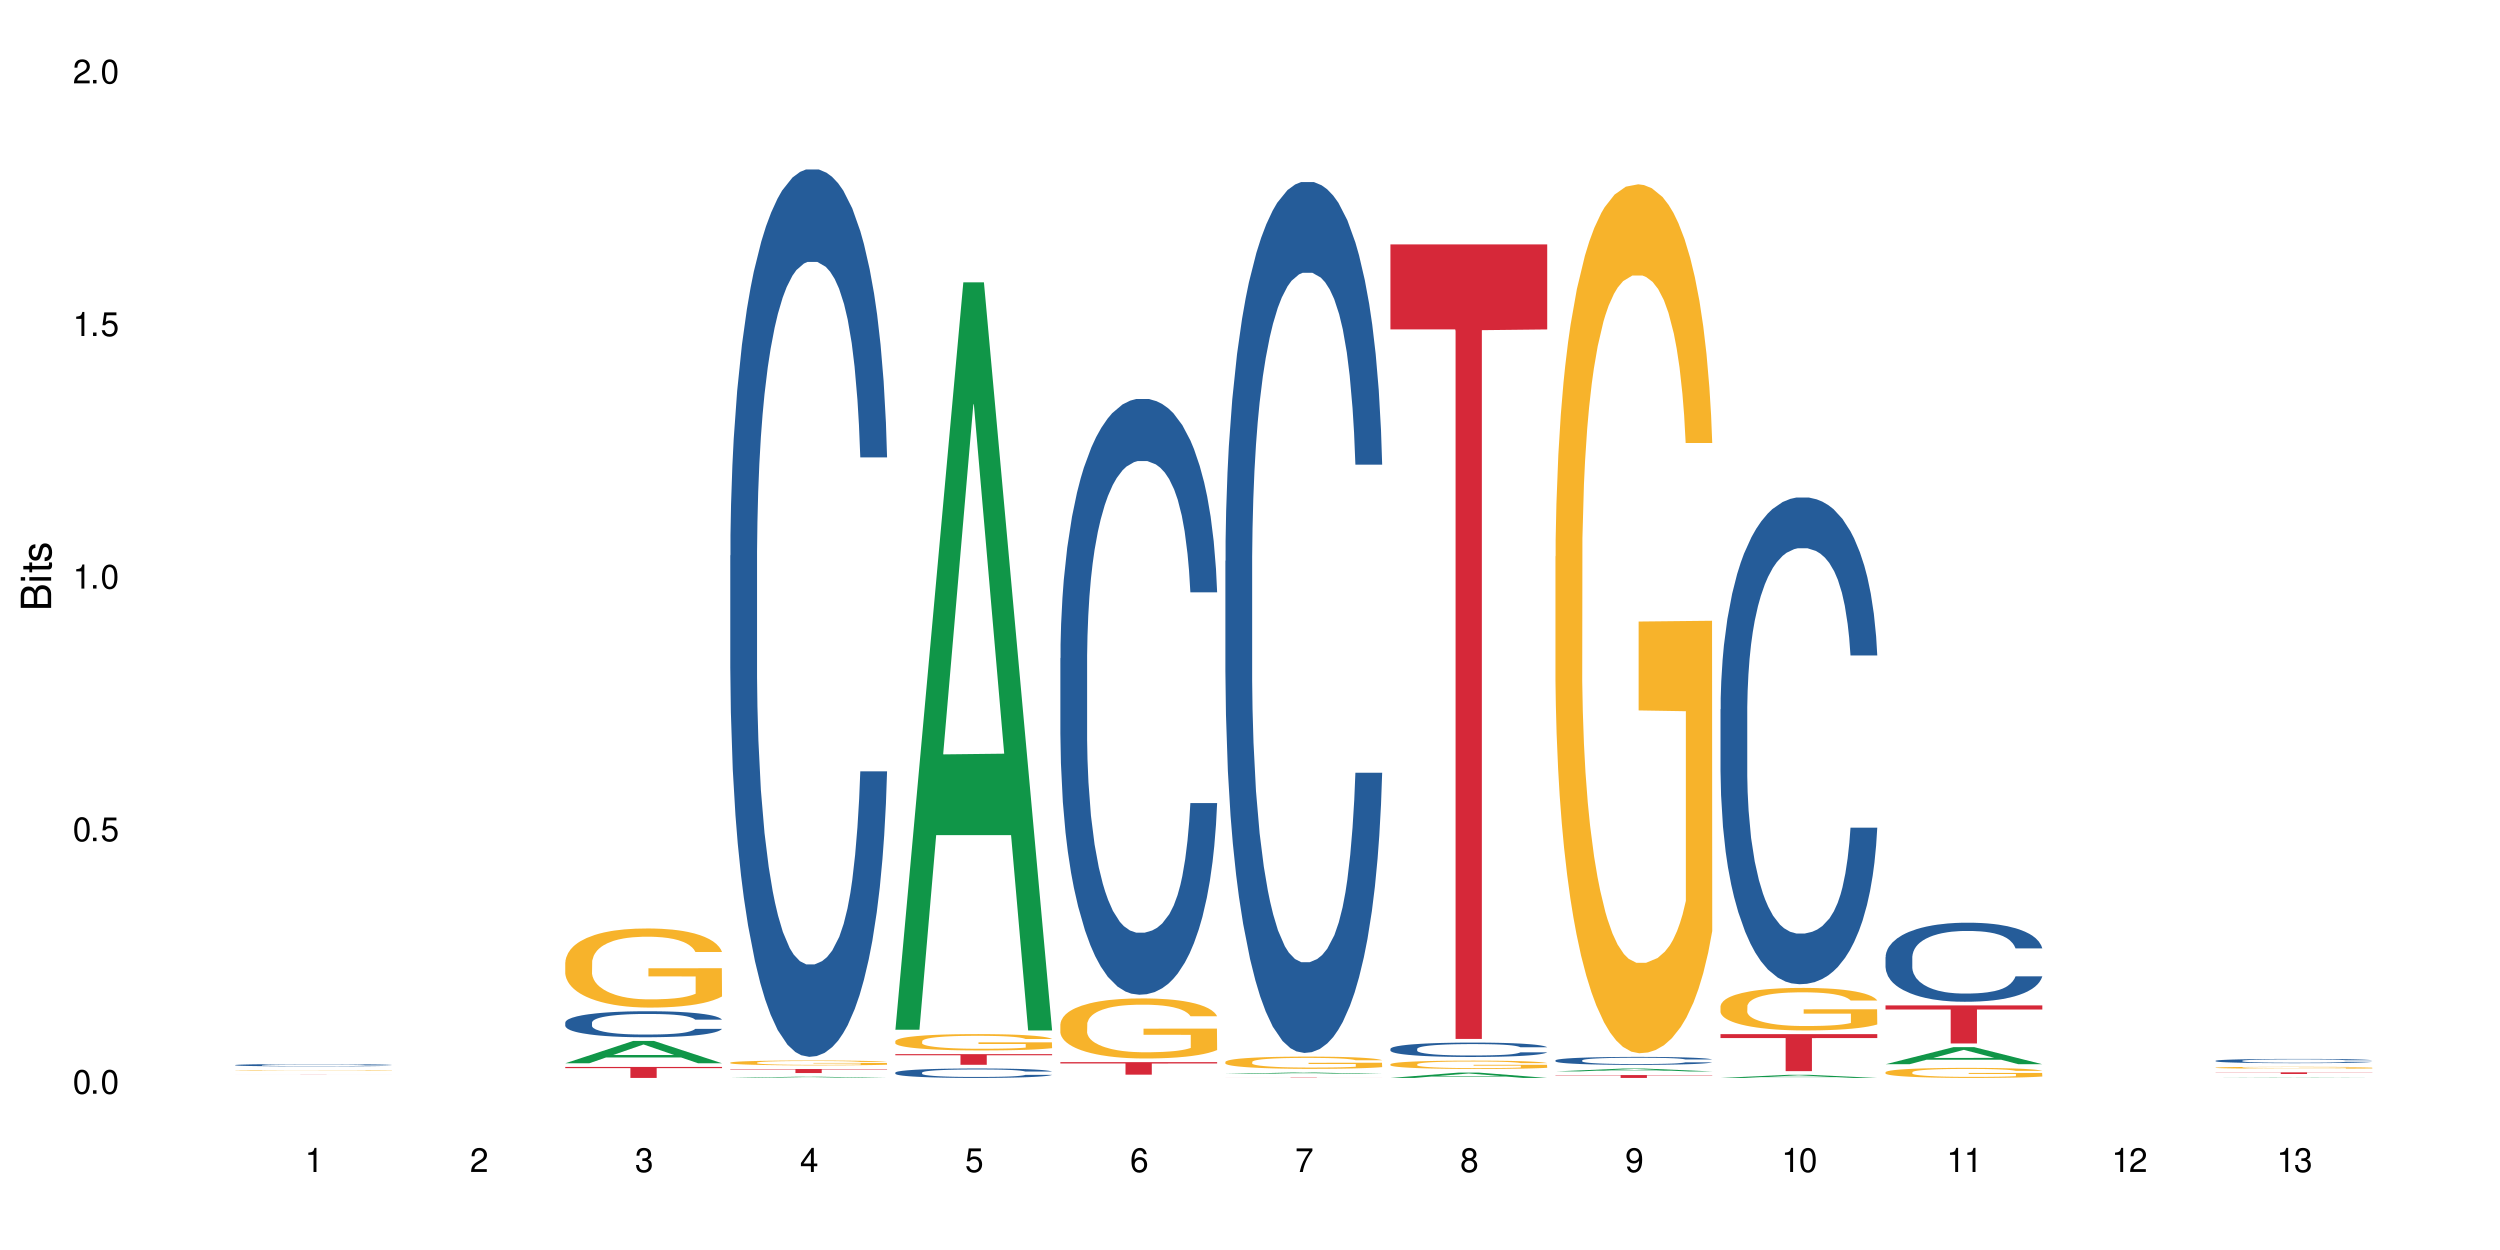 <?xml version="1.0" encoding="UTF-8"?>
<svg xmlns="http://www.w3.org/2000/svg" xmlns:xlink="http://www.w3.org/1999/xlink" width="720" height="360" viewBox="0 0 720 360">
<defs>
<g>
<g id="glyph-0-0">
</g>
<g id="glyph-0-1">
<path d="M 2.641 -6.938 C 2 -6.938 1.422 -6.656 1.078 -6.172 C 0.641 -5.562 0.406 -4.641 0.406 -3.359 C 0.406 -1.016 1.188 0.219 2.641 0.219 C 4.078 0.219 4.859 -1.016 4.859 -3.297 C 4.859 -4.641 4.656 -5.547 4.203 -6.172 C 3.844 -6.656 3.281 -6.938 2.641 -6.938 Z M 2.641 -6.188 C 3.547 -6.188 4 -5.25 4 -3.375 C 4 -1.406 3.562 -0.484 2.625 -0.484 C 1.734 -0.484 1.281 -1.438 1.281 -3.344 C 1.281 -5.25 1.734 -6.188 2.641 -6.188 Z M 2.641 -6.188 "/>
</g>
<g id="glyph-0-2">
<path d="M 1.828 -1 L 0.828 -1 L 0.828 0 L 1.828 0 Z M 1.828 -1 "/>
</g>
<g id="glyph-0-3">
<path d="M 4.562 -6.797 L 1.062 -6.797 L 0.547 -3.094 L 1.328 -3.094 C 1.719 -3.562 2.047 -3.734 2.578 -3.734 C 3.484 -3.734 4.062 -3.109 4.062 -2.094 C 4.062 -1.125 3.484 -0.531 2.578 -0.531 C 1.828 -0.531 1.375 -0.906 1.188 -1.672 L 0.328 -1.672 C 0.453 -1.109 0.547 -0.844 0.75 -0.594 C 1.125 -0.078 1.828 0.219 2.594 0.219 C 3.969 0.219 4.922 -0.781 4.922 -2.219 C 4.922 -3.562 4.031 -4.484 2.719 -4.484 C 2.25 -4.484 1.859 -4.359 1.469 -4.062 L 1.734 -5.969 L 4.562 -5.969 Z M 4.562 -6.797 "/>
</g>
<g id="glyph-0-4">
<path d="M 2.484 -4.938 L 2.484 0 L 3.328 0 L 3.328 -6.938 L 2.766 -6.938 C 2.469 -5.875 2.281 -5.734 0.984 -5.562 L 0.984 -4.938 Z M 2.484 -4.938 "/>
</g>
<g id="glyph-0-5">
<path d="M 4.859 -0.828 L 1.281 -0.828 C 1.359 -1.406 1.672 -1.781 2.5 -2.281 L 3.469 -2.828 C 4.406 -3.344 4.906 -4.062 4.906 -4.906 C 4.906 -5.484 4.672 -6.031 4.266 -6.406 C 3.859 -6.766 3.375 -6.938 2.719 -6.938 C 1.859 -6.938 1.219 -6.625 0.844 -6.031 C 0.609 -5.672 0.5 -5.234 0.484 -4.531 L 1.328 -4.531 C 1.359 -5.016 1.406 -5.281 1.531 -5.516 C 1.75 -5.938 2.188 -6.203 2.703 -6.203 C 3.469 -6.203 4.031 -5.641 4.031 -4.891 C 4.031 -4.344 3.719 -3.859 3.125 -3.516 L 2.234 -3 C 0.812 -2.172 0.406 -1.531 0.328 -0.016 L 4.859 -0.016 Z M 4.859 -0.828 "/>
</g>
<g id="glyph-0-6">
<path d="M 2.125 -3.188 L 2.578 -3.188 C 3.5 -3.188 3.984 -2.766 3.984 -1.922 C 3.984 -1.062 3.469 -0.531 2.594 -0.531 C 1.656 -0.531 1.203 -1 1.156 -2.016 L 0.312 -2.016 C 0.344 -1.453 0.438 -1.094 0.609 -0.781 C 0.953 -0.109 1.625 0.219 2.547 0.219 C 3.953 0.219 4.859 -0.625 4.859 -1.938 C 4.859 -2.828 4.516 -3.297 3.703 -3.594 C 4.344 -3.844 4.656 -4.328 4.656 -5.031 C 4.656 -6.219 3.875 -6.938 2.578 -6.938 C 1.203 -6.938 0.484 -6.172 0.453 -4.703 L 1.297 -4.703 C 1.312 -5.125 1.344 -5.359 1.453 -5.578 C 1.641 -5.969 2.062 -6.203 2.594 -6.203 C 3.344 -6.203 3.797 -5.75 3.797 -5 C 3.797 -4.516 3.609 -4.219 3.25 -4.047 C 3.016 -3.953 2.703 -3.922 2.125 -3.906 Z M 2.125 -3.188 "/>
</g>
<g id="glyph-0-7">
<path d="M 3.141 -1.672 L 3.141 0 L 3.984 0 L 3.984 -1.672 L 4.984 -1.672 L 4.984 -2.438 L 3.984 -2.438 L 3.984 -6.938 L 3.359 -6.938 L 0.266 -2.578 L 0.266 -1.672 Z M 3.141 -2.438 L 1 -2.438 L 3.141 -5.5 Z M 3.141 -2.438 "/>
</g>
<g id="glyph-0-8">
<path d="M 4.781 -5.125 C 4.609 -6.266 3.891 -6.938 2.844 -6.938 C 2.094 -6.938 1.422 -6.578 1.031 -5.953 C 0.594 -5.266 0.406 -4.422 0.406 -3.172 C 0.406 -2 0.578 -1.25 0.984 -0.641 C 1.359 -0.078 1.953 0.219 2.703 0.219 C 3.984 0.219 4.922 -0.75 4.922 -2.094 C 4.922 -3.375 4.062 -4.281 2.844 -4.281 C 2.172 -4.281 1.641 -4.031 1.281 -3.516 C 1.281 -5.234 1.828 -6.188 2.797 -6.188 C 3.391 -6.188 3.797 -5.797 3.938 -5.125 Z M 2.734 -3.531 C 3.547 -3.531 4.062 -2.953 4.062 -2.031 C 4.062 -1.156 3.484 -0.531 2.703 -0.531 C 1.922 -0.531 1.328 -1.188 1.328 -2.078 C 1.328 -2.938 1.906 -3.531 2.734 -3.531 Z M 2.734 -3.531 "/>
</g>
<g id="glyph-0-9">
<path d="M 4.984 -6.797 L 0.438 -6.797 L 0.438 -5.969 L 4.109 -5.969 C 2.5 -3.656 1.828 -2.234 1.328 0 L 2.219 0 C 2.594 -2.172 3.453 -4.047 4.984 -6.094 Z M 4.984 -6.797 "/>
</g>
<g id="glyph-0-10">
<path d="M 3.75 -3.656 C 4.469 -4.094 4.688 -4.438 4.688 -5.078 C 4.688 -6.172 3.844 -6.938 2.641 -6.938 C 1.438 -6.938 0.594 -6.172 0.594 -5.094 C 0.594 -4.438 0.812 -4.094 1.516 -3.656 C 0.734 -3.266 0.359 -2.703 0.359 -1.922 C 0.359 -0.656 1.281 0.219 2.641 0.219 C 3.984 0.219 4.922 -0.656 4.922 -1.922 C 4.922 -2.703 4.531 -3.266 3.75 -3.656 Z M 2.641 -6.188 C 3.359 -6.188 3.812 -5.75 3.812 -5.062 C 3.812 -4.406 3.344 -3.984 2.641 -3.984 C 1.922 -3.984 1.453 -4.406 1.453 -5.078 C 1.453 -5.75 1.922 -6.188 2.641 -6.188 Z M 2.641 -3.266 C 3.484 -3.266 4.062 -2.719 4.062 -1.906 C 4.062 -1.078 3.484 -0.531 2.625 -0.531 C 1.797 -0.531 1.219 -1.094 1.219 -1.906 C 1.219 -2.719 1.781 -3.266 2.641 -3.266 Z M 2.641 -3.266 "/>
</g>
<g id="glyph-0-11">
<path d="M 0.516 -1.578 C 0.672 -0.453 1.406 0.219 2.438 0.219 C 3.188 0.219 3.859 -0.141 4.266 -0.766 C 4.688 -1.453 4.891 -2.297 4.891 -3.547 C 4.891 -4.719 4.703 -5.453 4.312 -6.078 C 3.938 -6.641 3.344 -6.938 2.594 -6.938 C 1.297 -6.938 0.359 -5.969 0.359 -4.625 C 0.359 -3.344 1.234 -2.453 2.453 -2.453 C 3.094 -2.453 3.578 -2.672 4.016 -3.203 C 4 -1.484 3.469 -0.531 2.5 -0.531 C 1.906 -0.531 1.484 -0.906 1.359 -1.578 Z M 2.578 -6.203 C 3.375 -6.203 3.969 -5.531 3.969 -4.641 C 3.969 -3.797 3.391 -3.188 2.547 -3.188 C 1.734 -3.188 1.234 -3.766 1.234 -4.688 C 1.234 -5.562 1.797 -6.203 2.578 -6.203 Z M 2.578 -6.203 "/>
</g>
<g id="glyph-1-0">
</g>
<g id="glyph-1-1">
<path d="M 0 -0.953 L 0 -4.891 C 0 -5.719 -0.234 -6.344 -0.734 -6.797 C -1.188 -7.234 -1.812 -7.469 -2.5 -7.469 C -3.547 -7.469 -4.188 -7 -4.625 -5.875 C -4.984 -6.688 -5.625 -7.094 -6.531 -7.094 C -7.172 -7.094 -7.734 -6.859 -8.141 -6.391 C -8.562 -5.922 -8.75 -5.344 -8.75 -4.5 L -8.75 -0.953 Z M -4.984 -2.062 L -7.766 -2.062 L -7.766 -4.219 C -7.766 -4.844 -7.688 -5.203 -7.453 -5.5 C -7.219 -5.812 -6.859 -5.969 -6.375 -5.969 C -5.891 -5.969 -5.531 -5.812 -5.297 -5.5 C -5.062 -5.203 -4.984 -4.844 -4.984 -4.219 Z M -0.984 -2.062 L -4 -2.062 L -4 -4.781 C -4 -5.766 -3.438 -6.359 -2.484 -6.359 C -1.547 -6.359 -0.984 -5.766 -0.984 -4.781 Z M -0.984 -2.062 "/>
</g>
<g id="glyph-1-2">
<path d="M -6.281 -1.797 L -6.281 -0.797 L 0 -0.797 L 0 -1.797 Z M -8.75 -1.797 L -8.75 -0.797 L -7.484 -0.797 L -7.484 -1.797 Z M -8.75 -1.797 "/>
</g>
<g id="glyph-1-3">
<path d="M -6.281 -3.047 L -6.281 -2.016 L -8.016 -2.016 L -8.016 -1.016 L -6.281 -1.016 L -6.281 -0.172 L -5.469 -0.172 L -5.469 -1.016 L -0.719 -1.016 C -0.078 -1.016 0.281 -1.453 0.281 -2.234 C 0.281 -2.5 0.25 -2.719 0.188 -3.047 L -0.641 -3.047 C -0.609 -2.906 -0.594 -2.766 -0.594 -2.562 C -0.594 -2.141 -0.719 -2.016 -1.156 -2.016 L -5.469 -2.016 L -5.469 -3.047 Z M -6.281 -3.047 "/>
</g>
<g id="glyph-1-4">
<path d="M -4.531 -5.25 C -5.766 -5.25 -6.469 -4.422 -6.469 -2.969 C -6.469 -1.516 -5.719 -0.562 -4.547 -0.562 C -3.562 -0.562 -3.094 -1.062 -2.734 -2.562 L -2.516 -3.484 C -2.344 -4.188 -2.094 -4.469 -1.641 -4.469 C -1.047 -4.469 -0.641 -3.875 -0.641 -3 C -0.641 -2.453 -0.797 -2 -1.062 -1.75 C -1.25 -1.594 -1.422 -1.531 -1.875 -1.469 L -1.875 -0.406 C -0.422 -0.453 0.281 -1.266 0.281 -2.922 C 0.281 -4.5 -0.5 -5.516 -1.719 -5.516 C -2.656 -5.516 -3.172 -4.984 -3.469 -3.734 L -3.703 -2.766 C -3.891 -1.953 -4.156 -1.609 -4.594 -1.609 C -5.188 -1.609 -5.547 -2.125 -5.547 -2.938 C -5.547 -3.75 -5.203 -4.172 -4.531 -4.203 Z M -4.531 -5.25 "/>
</g>
</g>
</defs>
<rect x="-72" y="-36" width="864" height="432" fill="rgb(100%, 100%, 100%)" fill-opacity="1"/>
<path fill-rule="nonzero" fill="rgb(14.51%, 36.078%, 60%)" fill-opacity="1" d="M 67.73 306.73 L 67.785 306.73 L 67.785 306.715 L 67.953 306.691 L 68.336 306.664 L 68.723 306.641 L 69.715 306.605 L 71.09 306.57 L 72.523 306.539 L 73.566 306.523 L 74.504 306.512 L 76.652 306.488 L 78.027 306.477 L 79.516 306.465 L 81.332 306.453 L 82.652 306.449 L 85.629 306.438 L 87.828 306.434 L 95.43 306.434 L 97.027 306.438 L 98.789 306.441 L 100.273 306.449 L 102.863 306.461 L 105.176 306.48 L 106.223 306.492 L 107.875 306.512 L 109.141 306.527 L 110.02 306.547 L 111.012 306.57 L 111.895 306.598 L 112.555 306.629 L 112.883 306.656 L 105.176 306.656 L 104.789 306.629 L 104.348 306.609 L 103.523 306.586 L 102.699 306.566 L 101.543 306.551 L 100.496 306.535 L 99.062 306.523 L 97.797 306.516 L 96.477 306.512 L 95.207 306.508 L 92.785 306.504 L 88.93 306.504 L 86.785 306.512 L 85.629 306.516 L 83.977 306.523 L 82.82 306.531 L 81.441 306.543 L 80.508 306.555 L 79.352 306.57 L 78.523 306.586 L 77.586 306.605 L 77.035 306.621 L 76.543 306.641 L 76.102 306.66 L 75.77 306.684 L 75.551 306.707 L 75.441 306.73 L 75.441 306.828 L 75.551 306.848 L 75.824 306.875 L 76.543 306.914 L 77.586 306.949 L 78.801 306.973 L 79.957 306.992 L 80.617 307 L 81.496 307.012 L 82.875 307.023 L 84.855 307.039 L 86.012 307.043 L 87.773 307.047 L 89.594 307.051 L 92.016 307.051 L 94.164 307.047 L 95.594 307.043 L 97.082 307.039 L 99.117 307.027 L 100.383 307.02 L 101.484 307.008 L 102.312 306.996 L 102.863 306.984 L 103.688 306.965 L 104.348 306.941 L 104.844 306.922 L 105.176 306.898 L 112.883 306.898 L 112.555 306.926 L 112.059 306.949 L 111.562 306.969 L 110.793 306.988 L 109.91 307.008 L 108.645 307.031 L 107.598 307.047 L 106.223 307.062 L 104.957 307.074 L 103.578 307.086 L 101.543 307.098 L 100.219 307.102 L 98.789 307.109 L 97.082 307.113 L 94.934 307.117 L 92.621 307.121 L 88.16 307.121 L 86.453 307.117 L 84.195 307.113 L 81.387 307.102 L 79.352 307.09 L 77.754 307.078 L 76.375 307.062 L 74.836 307.047 L 72.852 307.02 L 71.641 307 L 70.816 306.98 L 69.879 306.957 L 69.219 306.934 L 68.445 306.898 L 67.895 306.855 L 67.73 306.82 Z M 67.73 306.73 "/>
<path fill-rule="nonzero" fill="rgb(96.863%, 70.196%, 16.863%)" fill-opacity="1" d="M 67.73 308.25 L 67.785 308.25 L 67.785 308.246 L 68.008 308.238 L 68.559 308.23 L 69.273 308.223 L 70.043 308.215 L 70.539 308.211 L 71.367 308.207 L 72.082 308.203 L 73.898 308.195 L 76.211 308.188 L 77.477 308.184 L 78.91 308.18 L 80.945 308.18 L 81.883 308.176 L 84.746 308.176 L 87.996 308.172 L 95.484 308.172 L 98.566 308.176 L 100.328 308.176 L 101.707 308.18 L 103.137 308.18 L 104.898 308.184 L 106.551 308.188 L 107.875 308.191 L 109.195 308.195 L 110.297 308.203 L 111.234 308.207 L 112.059 308.215 L 112.555 308.223 L 112.883 308.227 L 105.23 308.227 L 104.789 308.223 L 104.293 308.215 L 103.469 308.211 L 102.641 308.207 L 101.816 308.203 L 100.273 308.199 L 98.953 308.195 L 97.301 308.195 L 95.703 308.191 L 87.223 308.191 L 85.684 308.195 L 84.582 308.195 L 83.039 308.199 L 82.102 308.199 L 81.551 308.203 L 79.902 308.207 L 78.801 308.211 L 78.195 308.215 L 77.422 308.219 L 76.871 308.223 L 76.266 308.23 L 75.938 308.234 L 75.496 308.246 L 75.441 308.277 L 75.605 308.285 L 75.938 308.289 L 76.375 308.297 L 77.035 308.301 L 77.699 308.309 L 78.855 308.312 L 79.844 308.316 L 80.617 308.32 L 82.102 308.324 L 82.707 308.328 L 84.141 308.332 L 85.629 308.332 L 87.445 308.336 L 99.227 308.336 L 100.66 308.332 L 101.598 308.332 L 102.754 308.328 L 104.348 308.328 L 105.285 308.324 L 105.285 308.285 L 91.684 308.285 L 91.684 308.266 L 112.828 308.266 L 112.883 308.328 L 111.727 308.336 L 110.297 308.34 L 108.918 308.344 L 107.488 308.344 L 105.449 308.348 L 103.797 308.352 L 101.266 308.352 L 98.953 308.355 L 87.168 308.355 L 85.242 308.352 L 83.48 308.352 L 81.719 308.348 L 79.516 308.344 L 78.082 308.344 L 76.598 308.34 L 75.109 308.336 L 73.789 308.332 L 72.906 308.328 L 72.027 308.324 L 71.09 308.316 L 70.207 308.312 L 69.547 308.309 L 68.941 308.301 L 68.5 308.297 L 68.062 308.289 L 67.84 308.281 L 67.73 308.277 Z M 67.73 308.25 "/>
<path fill-rule="nonzero" fill="rgb(83.922%, 15.686%, 22.353%)" fill-opacity="1" d="M 67.73 309.406 L 112.883 309.406 L 112.883 309.41 L 94.066 309.41 L 94.066 309.438 L 86.496 309.438 L 86.496 309.41 L 67.73 309.41 Z M 67.73 309.406 "/>
<path fill-rule="nonzero" fill="rgb(6.275%, 58.824%, 28.235%)" fill-opacity="1" d="M 162.793 306.215 L 162.84 306.211 L 182.379 299.781 L 188.312 299.781 L 207.945 306.223 L 201.047 306.223 L 196.125 304.543 L 174.562 304.543 L 169.738 306.215 L 162.793 306.215 L 176.637 303.848 L 194.148 303.84 L 185.418 300.836 L 185.32 300.828 L 185.223 300.848 L 176.59 303.84 L 176.637 303.848 Z M 162.793 306.215 "/>
<path fill-rule="nonzero" fill="rgb(14.51%, 36.078%, 60%)" fill-opacity="1" d="M 162.793 294.5 L 162.848 294.492 L 162.848 294.328 L 163.012 294.07 L 163.398 293.738 L 163.781 293.516 L 164.773 293.109 L 166.148 292.719 L 167.582 292.418 L 168.629 292.242 L 169.562 292.105 L 171.711 291.852 L 173.09 291.719 L 174.574 291.605 L 176.391 291.488 L 177.715 291.418 L 180.688 291.309 L 182.891 291.262 L 184.598 291.242 L 188.285 291.242 L 190.488 291.27 L 192.086 291.301 L 193.848 291.355 L 195.336 291.418 L 197.922 291.57 L 200.234 291.762 L 201.281 291.871 L 202.934 292.082 L 204.199 292.289 L 205.082 292.465 L 206.074 292.719 L 206.953 293.027 L 207.613 293.379 L 207.945 293.672 L 200.234 293.672 L 199.852 293.398 L 199.41 293.184 L 198.582 292.906 L 197.758 292.707 L 196.602 292.508 L 195.555 292.379 L 194.125 292.246 L 192.855 292.164 L 191.535 292.105 L 190.27 292.062 L 187.848 292.023 L 185.039 292.023 L 183.992 292.035 L 181.844 292.09 L 180.688 292.137 L 179.035 292.234 L 177.879 292.324 L 176.504 292.461 L 175.566 292.574 L 174.41 292.754 L 173.586 292.91 L 172.648 293.137 L 172.098 293.309 L 171.602 293.5 L 171.16 293.727 L 170.832 293.965 L 170.609 294.219 L 170.5 294.465 L 170.5 295.527 L 170.609 295.773 L 170.887 296.062 L 171.602 296.48 L 172.648 296.84 L 173.859 297.129 L 175.016 297.336 L 175.676 297.43 L 176.559 297.539 L 177.934 297.676 L 179.918 297.812 L 181.074 297.867 L 182.836 297.922 L 184.652 297.949 L 187.074 297.949 L 189.223 297.922 L 190.656 297.891 L 192.141 297.836 L 194.18 297.719 L 195.445 297.609 L 196.547 297.477 L 197.371 297.348 L 197.922 297.238 L 198.75 297.027 L 199.41 296.793 L 199.906 296.555 L 200.234 296.32 L 207.945 296.32 L 207.613 296.594 L 207.117 296.863 L 206.625 297.062 L 205.852 297.301 L 204.973 297.512 L 203.703 297.754 L 202.66 297.91 L 201.281 298.082 L 200.016 298.211 L 198.641 298.328 L 196.602 298.465 L 195.281 298.531 L 193.848 298.594 L 192.141 298.648 L 189.992 298.695 L 187.68 298.723 L 185.535 298.73 L 183.219 298.719 L 181.512 298.691 L 179.254 298.629 L 176.449 298.504 L 174.41 298.375 L 172.812 298.246 L 171.438 298.109 L 169.895 297.922 L 167.914 297.621 L 166.699 297.391 L 165.875 297.199 L 164.938 296.93 L 164.277 296.691 L 163.508 296.309 L 162.957 295.82 L 162.793 295.445 Z M 162.793 294.5 "/>
<path fill-rule="nonzero" fill="rgb(96.863%, 70.196%, 16.863%)" fill-opacity="1" d="M 162.793 277.16 L 162.848 277.137 L 162.848 276.723 L 163.066 275.785 L 163.617 274.496 L 164.332 273.434 L 165.105 272.602 L 165.602 272.164 L 166.426 271.539 L 167.141 271.082 L 168.957 270.145 L 171.27 269.27 L 172.539 268.895 L 173.969 268.543 L 176.008 268.145 L 176.941 268 L 179.805 267.668 L 183.055 267.461 L 186.633 267.398 L 188.285 267.418 L 190.543 267.5 L 193.629 267.73 L 195.391 267.938 L 196.766 268.145 L 198.199 268.418 L 199.961 268.832 L 201.613 269.332 L 202.934 269.832 L 204.254 270.457 L 205.355 271.121 L 206.293 271.852 L 207.117 272.727 L 207.613 273.453 L 207.945 274.184 L 200.289 274.184 L 199.852 273.453 L 199.355 272.891 L 198.527 272.207 L 197.703 271.707 L 196.875 271.309 L 195.336 270.77 L 194.012 270.438 L 192.363 270.145 L 190.766 269.957 L 188.949 269.832 L 187.848 269.789 L 184.926 269.789 L 182.285 269.938 L 180.742 270.102 L 179.641 270.27 L 178.098 270.582 L 177.164 270.832 L 176.613 270.996 L 174.961 271.645 L 173.859 272.227 L 173.254 272.621 L 172.484 273.246 L 171.934 273.809 L 171.328 274.641 L 170.996 275.266 L 170.555 276.68 L 170.5 280.426 L 170.664 281.219 L 170.996 282.07 L 171.438 282.82 L 172.098 283.613 L 172.758 284.215 L 173.914 285.027 L 174.906 285.57 L 175.676 285.922 L 177.164 286.484 L 177.77 286.672 L 179.199 287.047 L 180.688 287.34 L 182.504 287.59 L 183.883 287.715 L 186.082 287.816 L 188.891 287.816 L 192.195 287.691 L 194.289 287.527 L 195.719 287.359 L 196.656 287.215 L 197.812 286.984 L 198.641 286.777 L 199.41 286.547 L 200.348 286.195 L 200.348 281.219 L 186.746 281.199 L 186.746 278.867 L 207.891 278.844 L 207.945 286.984 L 206.789 287.547 L 205.355 288.086 L 203.98 288.504 L 202.547 288.859 L 200.512 289.254 L 198.859 289.504 L 196.324 289.793 L 194.012 289.98 L 191.59 290.105 L 189.441 290.168 L 186.91 290.191 L 184.652 290.148 L 182.23 290.023 L 180.301 289.855 L 178.539 289.648 L 176.777 289.379 L 174.574 288.941 L 173.145 288.586 L 171.656 288.148 L 170.172 287.629 L 168.848 287.066 L 167.969 286.629 L 167.086 286.133 L 166.148 285.508 L 165.27 284.801 L 164.609 284.152 L 164.004 283.426 L 163.562 282.738 L 163.121 281.801 L 162.902 281.051 L 162.793 280.406 Z M 162.793 277.16 "/>
<path fill-rule="nonzero" fill="rgb(83.922%, 15.686%, 22.353%)" fill-opacity="1" d="M 162.793 307.273 L 207.945 307.273 L 207.945 307.613 L 189.125 307.617 L 189.125 310.445 L 181.555 310.445 L 181.555 307.617 L 181.445 307.613 L 162.793 307.613 Z M 162.793 307.273 "/>
<path fill-rule="nonzero" fill="rgb(6.275%, 58.824%, 28.235%)" fill-opacity="1" d="M 210.32 310.445 L 210.371 310.445 L 229.906 310.09 L 235.84 310.09 L 255.477 310.445 L 248.578 310.445 L 243.656 310.352 L 222.094 310.352 L 217.27 310.445 L 210.32 310.445 L 224.168 310.312 L 241.68 310.312 L 232.945 310.148 L 232.754 310.148 L 224.117 310.312 L 224.168 310.312 Z M 210.32 310.445 "/>
<path fill-rule="nonzero" fill="rgb(14.51%, 36.078%, 60%)" fill-opacity="1" d="M 210.32 160 L 210.375 159.766 L 210.375 154.16 L 210.543 145.281 L 210.926 134.07 L 211.312 126.359 L 212.305 112.578 L 213.68 99.262 L 215.113 88.98 L 216.16 82.906 L 217.094 78.234 L 219.242 69.59 L 220.617 65.152 L 222.105 61.18 L 223.922 57.211 L 225.246 54.875 L 228.219 51.137 L 230.422 49.5 L 232.129 48.801 L 235.816 48.801 L 238.02 49.734 L 239.617 50.902 L 241.379 52.77 L 242.863 54.875 L 245.453 60.012 L 247.766 66.555 L 248.812 70.293 L 250.465 77.535 L 251.73 84.543 L 252.613 90.617 L 253.602 99.262 L 254.484 109.773 L 255.145 121.688 L 255.477 131.734 L 247.766 131.734 L 247.379 122.387 L 246.941 115.145 L 246.113 105.566 L 245.289 98.793 L 244.133 92.02 L 243.086 87.578 L 241.652 83.141 L 240.387 80.336 L 239.066 78.234 L 237.801 76.832 L 235.375 75.43 L 232.566 75.43 L 231.523 75.898 L 229.375 77.77 L 228.219 79.402 L 226.566 82.672 L 225.41 85.711 L 224.031 90.383 L 223.098 94.355 L 221.941 100.43 L 221.113 105.801 L 220.18 113.512 L 219.629 119.352 L 219.133 125.891 L 218.691 133.602 L 218.359 141.777 L 218.141 150.422 L 218.031 158.832 L 218.031 195.043 L 218.141 203.453 L 218.418 213.266 L 219.133 227.516 L 220.18 239.898 L 221.391 249.707 L 222.547 256.719 L 223.207 259.988 L 224.086 263.727 L 225.465 268.398 L 227.445 273.07 L 228.602 274.938 L 230.367 276.809 L 232.184 277.742 L 234.605 277.742 L 236.754 276.809 L 238.184 275.641 L 239.672 273.77 L 241.707 269.801 L 242.977 266.062 L 244.078 261.621 L 244.902 257.184 L 245.453 253.445 L 246.277 246.203 L 246.941 238.262 L 247.438 230.086 L 247.766 222.141 L 255.477 222.141 L 255.145 231.488 L 254.648 240.598 L 254.152 247.371 L 253.383 255.547 L 252.5 262.789 L 251.234 270.969 L 250.188 276.34 L 248.812 282.18 L 247.547 286.621 L 246.168 290.59 L 244.133 295.262 L 242.809 297.598 L 241.379 299.703 L 239.672 301.57 L 237.523 303.207 L 235.211 304.141 L 233.062 304.375 L 230.75 303.906 L 229.043 302.973 L 226.785 300.871 L 223.977 296.664 L 221.941 292.227 L 220.344 287.789 L 218.965 283.117 L 217.426 276.809 L 215.441 266.527 L 214.23 258.586 L 213.406 252.043 L 212.469 242.934 L 211.809 234.758 L 211.039 221.676 L 210.488 205.09 L 210.32 192.238 Z M 210.32 160 "/>
<path fill-rule="nonzero" fill="rgb(96.863%, 70.196%, 16.863%)" fill-opacity="1" d="M 210.32 306.027 L 210.375 306.023 L 210.375 306 L 210.598 305.941 L 211.148 305.863 L 211.863 305.797 L 212.633 305.746 L 213.129 305.719 L 213.957 305.68 L 214.672 305.652 L 216.488 305.594 L 218.801 305.539 L 220.066 305.516 L 221.5 305.496 L 223.539 305.473 L 224.473 305.461 L 227.336 305.441 L 230.586 305.43 L 234.164 305.426 L 235.816 305.426 L 238.074 305.43 L 241.156 305.445 L 242.922 305.457 L 244.297 305.473 L 245.73 305.488 L 247.492 305.512 L 249.145 305.543 L 250.465 305.574 L 251.785 305.613 L 252.887 305.656 L 253.824 305.699 L 254.648 305.754 L 255.145 305.797 L 255.477 305.844 L 247.82 305.844 L 247.379 305.797 L 246.887 305.762 L 246.059 305.723 L 245.234 305.691 L 244.406 305.668 L 242.863 305.633 L 241.543 305.613 L 239.891 305.594 L 238.293 305.582 L 236.477 305.574 L 232.457 305.574 L 229.816 305.582 L 228.273 305.59 L 227.172 305.602 L 225.629 305.621 L 224.695 305.637 L 224.145 305.648 L 222.492 305.688 L 221.391 305.723 L 220.785 305.746 L 220.012 305.785 L 219.461 305.82 L 218.855 305.871 L 218.527 305.91 L 218.086 305.996 L 218.031 306.227 L 218.195 306.277 L 218.527 306.328 L 218.965 306.375 L 219.629 306.422 L 220.289 306.461 L 221.445 306.512 L 222.438 306.543 L 223.207 306.566 L 224.695 306.602 L 225.301 306.613 L 226.73 306.637 L 228.219 306.652 L 230.035 306.668 L 231.41 306.676 L 233.613 306.684 L 236.422 306.684 L 239.727 306.676 L 241.82 306.664 L 243.25 306.656 L 244.188 306.645 L 245.344 306.633 L 246.168 306.617 L 246.941 306.605 L 247.875 306.582 L 247.875 306.277 L 234.273 306.273 L 234.273 306.133 L 255.422 306.129 L 255.477 306.633 L 254.32 306.668 L 252.887 306.699 L 251.512 306.727 L 250.078 306.746 L 248.043 306.77 L 246.391 306.785 L 243.855 306.805 L 241.543 306.816 L 239.121 306.824 L 236.973 306.828 L 232.184 306.828 L 229.758 306.82 L 227.832 306.809 L 226.07 306.797 L 224.309 306.777 L 222.105 306.75 L 220.672 306.73 L 219.188 306.703 L 217.699 306.672 L 216.379 306.637 L 215.496 306.609 L 214.617 306.578 L 213.68 306.539 L 212.801 306.496 L 212.137 306.457 L 211.531 306.414 L 211.094 306.371 L 210.652 306.312 L 210.43 306.266 L 210.32 306.227 Z M 210.32 306.027 "/>
<path fill-rule="nonzero" fill="rgb(83.922%, 15.686%, 22.353%)" fill-opacity="1" d="M 210.32 307.879 L 255.477 307.879 L 255.477 308.004 L 236.656 308.004 L 236.656 309.039 L 229.086 309.039 L 229.086 308.004 L 210.32 308.004 Z M 210.32 307.879 "/>
<path fill-rule="nonzero" fill="rgb(6.275%, 58.824%, 28.235%)" fill-opacity="1" d="M 257.852 296.566 L 257.898 296.367 L 277.438 81.305 L 283.371 81.305 L 303.004 296.77 L 296.105 296.77 L 291.188 240.527 L 269.621 240.527 L 264.797 296.566 L 257.852 296.566 L 271.695 217.262 L 289.207 217.059 L 280.477 116.508 L 280.379 116.305 L 280.285 116.91 L 271.648 217.059 L 271.695 217.262 Z M 257.852 296.566 "/>
<path fill-rule="nonzero" fill="rgb(14.51%, 36.078%, 60%)" fill-opacity="1" d="M 257.852 308.906 L 257.906 308.906 L 257.906 308.848 L 258.07 308.75 L 258.457 308.633 L 258.844 308.551 L 259.832 308.402 L 261.211 308.262 L 262.641 308.152 L 263.688 308.086 L 264.625 308.039 L 266.773 307.945 L 268.148 307.898 L 269.637 307.855 L 271.453 307.812 L 272.773 307.789 L 275.746 307.75 L 277.949 307.73 L 279.656 307.723 L 283.348 307.723 L 285.551 307.734 L 287.145 307.746 L 288.91 307.766 L 290.395 307.789 L 292.984 307.844 L 295.297 307.914 L 296.344 307.953 L 297.996 308.031 L 299.262 308.105 L 300.141 308.168 L 301.133 308.262 L 302.016 308.375 L 302.676 308.5 L 303.004 308.605 L 295.297 308.605 L 294.91 308.508 L 294.469 308.43 L 293.645 308.328 L 292.816 308.258 L 291.66 308.184 L 290.617 308.137 L 289.184 308.09 L 287.918 308.059 L 286.598 308.039 L 285.328 308.023 L 282.906 308.008 L 280.098 308.008 L 279.051 308.012 L 276.902 308.031 L 275.746 308.051 L 274.098 308.086 L 272.941 308.117 L 271.562 308.168 L 270.625 308.211 L 269.469 308.273 L 268.645 308.332 L 267.707 308.414 L 267.156 308.477 L 266.66 308.547 L 266.223 308.629 L 265.891 308.715 L 265.672 308.805 L 265.562 308.895 L 265.562 309.281 L 265.672 309.371 L 265.945 309.477 L 266.66 309.629 L 267.707 309.758 L 268.918 309.863 L 270.074 309.938 L 270.738 309.973 L 271.617 310.012 L 272.996 310.062 L 274.977 310.113 L 276.133 310.133 L 277.895 310.152 L 279.711 310.16 L 282.137 310.16 L 284.281 310.152 L 285.715 310.141 L 287.203 310.121 L 289.238 310.078 L 290.504 310.039 L 291.605 309.992 L 292.434 309.941 L 292.984 309.902 L 293.809 309.824 L 294.469 309.742 L 294.965 309.656 L 295.297 309.57 L 303.004 309.57 L 302.676 309.668 L 302.18 309.766 L 301.684 309.84 L 300.914 309.926 L 300.031 310.004 L 298.766 310.09 L 297.719 310.148 L 296.344 310.211 L 295.074 310.258 L 293.699 310.297 L 291.66 310.348 L 290.34 310.375 L 288.91 310.395 L 287.203 310.414 L 285.055 310.434 L 282.742 310.441 L 280.594 310.445 L 278.281 310.441 L 276.574 310.43 L 274.316 310.41 L 271.508 310.363 L 269.469 310.316 L 267.875 310.27 L 266.496 310.219 L 264.953 310.152 L 262.973 310.043 L 261.762 309.957 L 260.934 309.887 L 260 309.793 L 259.34 309.703 L 258.566 309.566 L 258.016 309.387 L 257.852 309.25 Z M 257.852 308.906 "/>
<path fill-rule="nonzero" fill="rgb(96.863%, 70.196%, 16.863%)" fill-opacity="1" d="M 257.852 299.84 L 257.906 299.836 L 257.906 299.75 L 258.125 299.555 L 258.676 299.289 L 259.395 299.07 L 260.164 298.898 L 260.66 298.805 L 261.484 298.676 L 262.203 298.582 L 264.02 298.391 L 266.332 298.207 L 267.598 298.133 L 269.031 298.059 L 271.066 297.977 L 272.004 297.945 L 274.867 297.879 L 278.117 297.836 L 281.695 297.82 L 283.348 297.824 L 285.605 297.844 L 288.688 297.891 L 290.449 297.934 L 291.828 297.977 L 293.258 298.031 L 295.02 298.117 L 296.672 298.223 L 297.996 298.324 L 299.316 298.453 L 300.418 298.59 L 301.352 298.742 L 302.18 298.922 L 302.676 299.074 L 303.004 299.223 L 295.352 299.223 L 294.91 299.074 L 294.414 298.957 L 293.59 298.816 L 292.762 298.711 L 291.938 298.629 L 290.395 298.52 L 289.074 298.449 L 287.422 298.391 L 285.824 298.352 L 284.008 298.324 L 282.906 298.316 L 279.988 298.316 L 277.344 298.348 L 275.805 298.379 L 274.703 298.414 L 273.16 298.48 L 272.223 298.531 L 271.672 298.566 L 270.02 298.699 L 268.918 298.82 L 268.312 298.902 L 267.543 299.031 L 266.992 299.145 L 266.387 299.32 L 266.055 299.449 L 265.617 299.738 L 265.562 300.516 L 265.727 300.68 L 266.055 300.855 L 266.496 301.008 L 267.156 301.172 L 267.82 301.297 L 268.977 301.465 L 269.965 301.578 L 270.738 301.652 L 272.223 301.766 L 272.828 301.805 L 274.262 301.883 L 275.746 301.941 L 277.566 301.996 L 278.941 302.02 L 281.145 302.043 L 283.953 302.043 L 287.258 302.016 L 289.348 301.98 L 290.781 301.949 L 291.719 301.918 L 292.875 301.871 L 293.699 301.828 L 294.469 301.781 L 295.406 301.707 L 295.406 300.68 L 281.805 300.672 L 281.805 300.191 L 302.949 300.188 L 303.004 301.871 L 301.848 301.984 L 300.418 302.098 L 299.039 302.184 L 297.609 302.258 L 295.57 302.34 L 293.918 302.391 L 291.387 302.449 L 289.074 302.488 L 286.652 302.516 L 284.504 302.527 L 281.969 302.531 L 279.711 302.523 L 277.289 302.5 L 275.363 302.465 L 273.602 302.422 L 271.84 302.363 L 269.637 302.273 L 268.203 302.203 L 266.719 302.109 L 265.23 302.004 L 263.91 301.887 L 263.027 301.797 L 262.148 301.695 L 261.211 301.562 L 260.328 301.418 L 259.668 301.285 L 259.062 301.133 L 258.621 300.992 L 258.184 300.797 L 257.961 300.645 L 257.852 300.512 Z M 257.852 299.84 "/>
<path fill-rule="nonzero" fill="rgb(83.922%, 15.686%, 22.353%)" fill-opacity="1" d="M 257.852 303.582 L 303.004 303.582 L 303.004 303.914 L 284.188 303.918 L 284.188 306.672 L 276.617 306.672 L 276.617 303.918 L 276.504 303.914 L 257.852 303.914 Z M 257.852 303.582 "/>
<path fill-rule="nonzero" fill="rgb(14.51%, 36.078%, 60%)" fill-opacity="1" d="M 305.383 189.566 L 305.438 189.41 L 305.438 185.645 L 305.602 179.688 L 305.988 172.16 L 306.371 166.984 L 307.363 157.73 L 308.742 148.789 L 310.172 141.891 L 311.219 137.812 L 312.156 134.676 L 314.301 128.875 L 315.68 125.895 L 317.164 123.227 L 318.984 120.562 L 320.305 118.992 L 323.277 116.484 L 325.48 115.387 L 327.188 114.914 L 330.879 114.914 L 333.078 115.543 L 334.676 116.328 L 336.438 117.582 L 337.926 118.992 L 340.512 122.441 L 342.828 126.836 L 343.871 129.344 L 345.523 134.207 L 346.789 138.91 L 347.672 142.988 L 348.664 148.789 L 349.543 155.848 L 350.203 163.848 L 350.535 170.59 L 342.828 170.59 L 342.441 164.316 L 342 159.457 L 341.176 153.023 L 340.348 148.477 L 339.191 143.93 L 338.145 140.949 L 336.715 137.969 L 335.449 136.086 L 334.125 134.676 L 332.859 133.734 L 330.438 132.793 L 327.629 132.793 L 326.582 133.109 L 324.434 134.363 L 323.277 135.461 L 321.625 137.656 L 320.469 139.695 L 319.094 142.832 L 318.156 145.496 L 317 149.574 L 316.176 153.184 L 315.238 158.359 L 314.688 162.277 L 314.191 166.668 L 313.75 171.844 L 313.422 177.336 L 313.199 183.137 L 313.09 188.781 L 313.09 213.09 L 313.199 218.738 L 313.477 225.324 L 314.191 234.891 L 315.238 243.203 L 316.449 249.789 L 317.605 254.496 L 318.266 256.691 L 319.148 259.199 L 320.523 262.336 L 322.508 265.473 L 323.664 266.727 L 325.426 267.98 L 327.242 268.609 L 329.664 268.609 L 331.812 267.98 L 333.246 267.199 L 334.73 265.941 L 336.77 263.277 L 338.035 260.77 L 339.137 257.789 L 339.961 254.809 L 340.512 252.301 L 341.34 247.438 L 342 242.105 L 342.496 236.617 L 342.828 231.285 L 350.535 231.285 L 350.203 237.559 L 349.711 243.672 L 349.215 248.223 L 348.441 253.711 L 347.562 258.57 L 346.297 264.062 L 345.25 267.668 L 343.871 271.59 L 342.605 274.57 L 341.23 277.234 L 339.191 280.371 L 337.871 281.941 L 336.438 283.352 L 334.73 284.605 L 332.586 285.703 L 330.27 286.332 L 328.125 286.488 L 325.812 286.176 L 324.105 285.547 L 321.848 284.137 L 319.039 281.312 L 317 278.332 L 315.402 275.352 L 314.027 272.215 L 312.484 267.98 L 310.504 261.082 L 309.293 255.75 L 308.465 251.359 L 307.531 245.242 L 306.867 239.754 L 306.098 230.969 L 305.547 219.836 L 305.383 211.211 Z M 305.383 189.566 "/>
<path fill-rule="nonzero" fill="rgb(96.863%, 70.196%, 16.863%)" fill-opacity="1" d="M 305.383 294.953 L 305.438 294.938 L 305.438 294.621 L 305.656 293.91 L 306.207 292.93 L 306.922 292.125 L 307.695 291.492 L 308.191 291.16 L 309.016 290.684 L 309.73 290.336 L 311.551 289.625 L 313.863 288.961 L 315.129 288.676 L 316.559 288.41 L 318.598 288.109 L 319.535 287.996 L 322.398 287.746 L 325.645 287.586 L 329.227 287.539 L 330.879 287.555 L 333.137 287.617 L 336.219 287.793 L 337.98 287.949 L 339.355 288.109 L 340.789 288.312 L 342.551 288.629 L 344.203 289.008 L 345.523 289.387 L 346.848 289.863 L 347.949 290.367 L 348.883 290.922 L 349.711 291.586 L 350.203 292.141 L 350.535 292.691 L 342.883 292.691 L 342.441 292.141 L 341.945 291.711 L 341.121 291.191 L 340.293 290.812 L 339.469 290.512 L 337.926 290.102 L 336.605 289.848 L 334.953 289.625 L 333.355 289.484 L 331.539 289.387 L 330.438 289.355 L 327.52 289.355 L 324.875 289.469 L 323.332 289.594 L 322.23 289.719 L 320.691 289.957 L 319.754 290.148 L 319.203 290.273 L 317.551 290.766 L 316.449 291.207 L 315.844 291.508 L 315.074 291.98 L 314.523 292.406 L 313.918 293.039 L 313.586 293.516 L 313.145 294.59 L 313.09 297.434 L 313.258 298.035 L 313.586 298.684 L 314.027 299.254 L 314.688 299.855 L 315.348 300.312 L 316.504 300.93 L 317.496 301.34 L 318.266 301.609 L 319.754 302.035 L 320.359 302.18 L 321.793 302.461 L 323.277 302.684 L 325.094 302.875 L 326.473 302.969 L 328.676 303.047 L 331.484 303.047 L 334.785 302.953 L 336.879 302.824 L 338.312 302.699 L 339.246 302.59 L 340.402 302.414 L 341.23 302.258 L 342 302.082 L 342.938 301.812 L 342.938 298.035 L 329.336 298.02 L 329.336 296.25 L 350.48 296.234 L 350.535 302.414 L 349.379 302.844 L 347.949 303.254 L 346.57 303.57 L 345.141 303.836 L 343.102 304.137 L 341.449 304.328 L 338.918 304.551 L 336.605 304.691 L 334.18 304.785 L 332.035 304.832 L 329.5 304.848 L 327.242 304.816 L 324.82 304.723 L 322.895 304.598 L 321.129 304.438 L 319.367 304.234 L 317.164 303.902 L 315.734 303.633 L 314.246 303.301 L 312.762 302.906 L 311.438 302.477 L 310.559 302.145 L 309.676 301.766 L 308.742 301.293 L 307.859 300.754 L 307.199 300.266 L 306.594 299.711 L 306.152 299.191 L 305.711 298.48 L 305.492 297.91 L 305.383 297.418 Z M 305.383 294.953 "/>
<path fill-rule="nonzero" fill="rgb(83.922%, 15.686%, 22.353%)" fill-opacity="1" d="M 305.383 305.898 L 350.535 305.898 L 350.535 306.285 L 331.719 306.289 L 331.719 309.512 L 324.145 309.512 L 324.145 306.293 L 324.035 306.285 L 305.383 306.285 Z M 305.383 305.898 "/>
<path fill-rule="nonzero" fill="rgb(6.275%, 58.824%, 28.235%)" fill-opacity="1" d="M 352.91 309.305 L 352.961 309.305 L 372.496 308.879 L 378.43 308.879 L 398.066 309.309 L 391.168 309.309 L 386.246 309.195 L 364.684 309.195 L 359.859 309.305 L 352.91 309.305 L 366.758 309.148 L 384.27 309.148 L 375.535 308.949 L 375.344 308.949 L 366.707 309.148 L 366.758 309.148 Z M 352.91 309.305 "/>
<path fill-rule="nonzero" fill="rgb(14.51%, 36.078%, 60%)" fill-opacity="1" d="M 352.91 161.562 L 352.969 161.336 L 352.969 155.832 L 353.133 147.121 L 353.52 136.117 L 353.902 128.551 L 354.895 115.023 L 356.27 101.953 L 357.703 91.867 L 358.75 85.906 L 359.684 81.32 L 361.832 72.836 L 363.211 68.48 L 364.695 64.582 L 366.512 60.688 L 367.836 58.395 L 370.809 54.727 L 373.012 53.121 L 374.719 52.434 L 378.406 52.434 L 380.609 53.352 L 382.207 54.496 L 383.969 56.332 L 385.457 58.395 L 388.043 63.438 L 390.355 69.855 L 391.402 73.523 L 393.055 80.633 L 394.32 87.512 L 395.203 93.473 L 396.195 101.953 L 397.074 112.273 L 397.734 123.965 L 398.066 133.824 L 390.355 133.824 L 389.973 124.652 L 389.531 117.543 L 388.703 108.145 L 387.879 101.496 L 386.723 94.848 L 385.676 90.492 L 384.246 86.137 L 382.977 83.383 L 381.656 81.32 L 380.391 79.945 L 377.965 78.57 L 375.16 78.57 L 374.113 79.027 L 371.965 80.863 L 370.809 82.465 L 369.156 85.676 L 368 88.656 L 366.625 93.242 L 365.688 97.141 L 364.531 103.102 L 363.703 108.375 L 362.77 115.941 L 362.219 121.672 L 361.723 128.09 L 361.281 135.656 L 360.953 143.68 L 360.73 152.164 L 360.621 160.418 L 360.621 195.953 L 360.73 204.207 L 361.008 213.836 L 361.723 227.824 L 362.77 239.973 L 363.98 249.602 L 365.137 256.48 L 365.797 259.691 L 366.68 263.359 L 368.055 267.945 L 370.039 272.531 L 371.195 274.363 L 372.957 276.199 L 374.773 277.117 L 377.195 277.117 L 379.344 276.199 L 380.773 275.051 L 382.262 273.219 L 384.301 269.32 L 385.566 265.652 L 386.668 261.297 L 387.492 256.941 L 388.043 253.27 L 388.871 246.164 L 389.531 238.367 L 390.027 230.344 L 390.355 222.551 L 398.066 222.551 L 397.734 231.719 L 397.238 240.66 L 396.742 247.309 L 395.973 255.336 L 395.094 262.441 L 393.824 270.465 L 392.781 275.738 L 391.402 281.473 L 390.137 285.828 L 388.758 289.727 L 386.723 294.309 L 385.402 296.602 L 383.969 298.668 L 382.262 300.5 L 380.113 302.105 L 377.801 303.023 L 375.652 303.25 L 373.34 302.793 L 371.633 301.875 L 369.375 299.812 L 366.566 295.688 L 364.531 291.328 L 362.934 286.973 L 361.559 282.387 L 360.016 276.199 L 358.031 266.109 L 356.82 258.316 L 355.996 251.895 L 355.059 242.953 L 354.398 234.93 L 353.629 222.09 L 353.078 205.812 L 352.91 193.203 Z M 352.91 161.562 "/>
<path fill-rule="nonzero" fill="rgb(96.863%, 70.196%, 16.863%)" fill-opacity="1" d="M 352.91 305.812 L 352.969 305.809 L 352.969 305.746 L 353.188 305.602 L 353.738 305.402 L 354.453 305.238 L 355.227 305.109 L 355.719 305.039 L 356.547 304.945 L 357.262 304.871 L 359.078 304.727 L 361.391 304.594 L 362.66 304.535 L 364.09 304.48 L 366.129 304.418 L 367.062 304.395 L 369.926 304.344 L 373.176 304.312 L 376.754 304.301 L 378.406 304.305 L 380.664 304.32 L 383.75 304.355 L 385.512 304.387 L 386.887 304.418 L 388.32 304.461 L 390.082 304.523 L 391.734 304.602 L 393.055 304.68 L 394.375 304.777 L 395.477 304.879 L 396.414 304.992 L 397.238 305.129 L 397.734 305.238 L 398.066 305.352 L 390.41 305.352 L 389.973 305.238 L 389.477 305.152 L 388.648 305.047 L 387.824 304.969 L 386.996 304.906 L 385.457 304.824 L 384.133 304.773 L 382.48 304.727 L 380.887 304.699 L 379.066 304.68 L 377.965 304.672 L 375.047 304.672 L 372.406 304.695 L 370.863 304.723 L 369.762 304.746 L 368.219 304.797 L 367.285 304.836 L 366.734 304.859 L 365.082 304.961 L 363.98 305.051 L 363.375 305.109 L 362.602 305.207 L 362.055 305.293 L 361.445 305.422 L 361.117 305.52 L 360.676 305.738 L 360.621 306.32 L 360.785 306.441 L 361.117 306.574 L 361.559 306.688 L 362.219 306.812 L 362.879 306.906 L 364.035 307.031 L 365.027 307.113 L 365.797 307.168 L 367.285 307.254 L 367.891 307.285 L 369.32 307.344 L 370.809 307.387 L 372.625 307.426 L 374.004 307.445 L 376.203 307.461 L 379.012 307.461 L 382.316 307.441 L 384.41 307.418 L 385.84 307.391 L 386.777 307.367 L 387.934 307.332 L 388.758 307.301 L 389.531 307.266 L 390.465 307.211 L 390.465 306.441 L 376.867 306.438 L 376.867 306.078 L 398.012 306.074 L 398.066 307.332 L 396.91 307.422 L 395.477 307.504 L 394.102 307.566 L 392.668 307.621 L 390.633 307.684 L 388.98 307.723 L 386.445 307.77 L 384.133 307.797 L 381.711 307.816 L 379.562 307.824 L 377.031 307.828 L 374.773 307.824 L 372.352 307.805 L 370.422 307.777 L 368.66 307.746 L 366.898 307.703 L 364.695 307.637 L 363.266 307.582 L 361.777 307.512 L 360.289 307.434 L 358.969 307.348 L 358.09 307.277 L 357.207 307.199 L 356.27 307.105 L 355.391 306.996 L 354.73 306.895 L 354.125 306.781 L 353.684 306.676 L 353.242 306.531 L 353.023 306.414 L 352.91 306.316 Z M 352.91 305.812 "/>
<path fill-rule="nonzero" fill="rgb(83.922%, 15.686%, 22.353%)" fill-opacity="1" d="M 352.91 310.359 L 398.066 310.359 L 398.066 310.367 L 379.246 310.367 L 379.246 310.445 L 371.676 310.445 L 371.676 310.367 L 352.91 310.367 Z M 352.91 310.359 "/>
<path fill-rule="nonzero" fill="rgb(6.275%, 58.824%, 28.235%)" fill-opacity="1" d="M 400.441 310.445 L 400.492 310.441 L 420.027 308.914 L 425.961 308.914 L 445.598 310.445 L 438.699 310.445 L 433.777 310.047 L 412.215 310.047 L 407.391 310.445 L 400.441 310.445 L 414.289 309.879 L 431.801 309.879 L 423.066 309.164 L 422.973 309.164 L 422.875 309.168 L 414.238 309.879 L 414.289 309.879 Z M 400.441 310.445 "/>
<path fill-rule="nonzero" fill="rgb(14.51%, 36.078%, 60%)" fill-opacity="1" d="M 400.441 302.07 L 400.496 302.066 L 400.496 301.977 L 400.664 301.832 L 401.047 301.648 L 401.434 301.523 L 402.426 301.301 L 403.801 301.086 L 405.234 300.918 L 406.277 300.82 L 407.215 300.746 L 409.363 300.605 L 410.738 300.531 L 412.227 300.469 L 414.043 300.402 L 415.363 300.367 L 418.34 300.305 L 420.539 300.277 L 422.246 300.266 L 425.938 300.266 L 428.141 300.281 L 429.738 300.301 L 431.5 300.332 L 432.984 300.367 L 435.574 300.449 L 437.887 300.555 L 438.934 300.617 L 440.586 300.734 L 441.852 300.848 L 442.73 300.945 L 443.723 301.086 L 444.605 301.254 L 445.266 301.449 L 445.598 301.613 L 437.887 301.613 L 437.5 301.461 L 437.062 301.344 L 436.234 301.188 L 435.41 301.078 L 434.254 300.969 L 433.207 300.895 L 431.773 300.824 L 430.508 300.777 L 429.188 300.746 L 427.918 300.723 L 425.496 300.699 L 422.688 300.699 L 421.641 300.707 L 419.496 300.738 L 418.34 300.762 L 416.688 300.816 L 415.531 300.867 L 414.152 300.941 L 413.219 301.004 L 412.062 301.105 L 411.234 301.191 L 410.301 301.316 L 409.75 301.41 L 409.254 301.516 L 408.812 301.641 L 408.48 301.773 L 408.262 301.914 L 408.152 302.051 L 408.152 302.637 L 408.262 302.773 L 408.535 302.934 L 409.254 303.164 L 410.301 303.363 L 411.512 303.523 L 412.668 303.637 L 413.328 303.691 L 414.207 303.75 L 415.586 303.828 L 417.566 303.902 L 418.723 303.934 L 420.484 303.965 L 422.305 303.977 L 424.727 303.977 L 426.875 303.965 L 428.305 303.945 L 429.793 303.914 L 431.828 303.848 L 433.098 303.789 L 434.195 303.719 L 435.023 303.645 L 435.574 303.586 L 436.398 303.469 L 437.062 303.34 L 437.555 303.207 L 437.887 303.078 L 445.598 303.078 L 445.266 303.227 L 444.77 303.375 L 444.273 303.484 L 443.504 303.617 L 442.621 303.734 L 441.355 303.867 L 440.309 303.957 L 438.934 304.051 L 437.668 304.121 L 436.289 304.188 L 434.254 304.262 L 432.93 304.301 L 431.5 304.336 L 429.793 304.363 L 427.645 304.391 L 425.332 304.406 L 423.184 304.41 L 420.871 304.402 L 419.164 304.387 L 416.906 304.352 L 414.098 304.285 L 412.062 304.215 L 410.465 304.141 L 409.086 304.066 L 407.547 303.965 L 405.562 303.797 L 404.352 303.668 L 403.527 303.562 L 402.59 303.414 L 401.93 303.281 L 401.156 303.07 L 400.605 302.801 L 400.441 302.594 Z M 400.441 302.07 "/>
<path fill-rule="nonzero" fill="rgb(96.863%, 70.196%, 16.863%)" fill-opacity="1" d="M 400.441 306.488 L 400.496 306.488 L 400.496 306.445 L 400.719 306.344 L 401.27 306.207 L 401.984 306.098 L 402.754 306.008 L 403.25 305.965 L 404.078 305.898 L 404.793 305.848 L 406.609 305.75 L 408.922 305.656 L 410.188 305.617 L 411.621 305.582 L 413.656 305.539 L 414.594 305.523 L 417.457 305.488 L 420.707 305.469 L 424.285 305.461 L 425.938 305.465 L 428.195 305.473 L 431.277 305.496 L 433.039 305.52 L 434.418 305.539 L 435.848 305.566 L 437.609 305.613 L 439.262 305.664 L 440.586 305.719 L 441.906 305.785 L 443.008 305.852 L 443.945 305.93 L 444.77 306.023 L 445.266 306.098 L 445.598 306.176 L 437.941 306.176 L 437.5 306.098 L 437.004 306.039 L 436.18 305.969 L 435.355 305.914 L 434.527 305.875 L 432.984 305.816 L 431.664 305.781 L 430.012 305.75 L 428.414 305.73 L 426.598 305.719 L 425.496 305.715 L 422.578 305.715 L 419.934 305.727 L 418.395 305.746 L 417.293 305.762 L 415.75 305.797 L 414.812 305.824 L 414.262 305.84 L 412.613 305.91 L 411.512 305.969 L 410.906 306.012 L 410.133 306.078 L 409.582 306.137 L 408.977 306.223 L 408.648 306.289 L 408.207 306.438 L 408.152 306.836 L 408.316 306.918 L 408.648 307.008 L 409.086 307.086 L 409.75 307.168 L 410.41 307.234 L 411.566 307.32 L 412.555 307.375 L 413.328 307.414 L 414.812 307.473 L 415.422 307.492 L 416.852 307.531 L 418.34 307.562 L 420.156 307.59 L 421.531 307.602 L 423.734 307.613 L 426.543 307.613 L 429.848 307.602 L 431.941 307.582 L 433.371 307.566 L 434.309 307.551 L 435.465 307.523 L 436.289 307.504 L 437.062 307.48 L 437.996 307.441 L 437.996 306.918 L 424.395 306.914 L 424.395 306.668 L 445.539 306.668 L 445.598 307.523 L 444.438 307.586 L 443.008 307.641 L 441.633 307.684 L 440.199 307.723 L 438.16 307.766 L 436.512 307.789 L 433.977 307.82 L 431.664 307.84 L 429.242 307.855 L 427.094 307.859 L 424.562 307.863 L 422.305 307.859 L 419.879 307.844 L 417.953 307.828 L 416.191 307.805 L 414.43 307.777 L 412.227 307.73 L 410.793 307.695 L 409.309 307.648 L 407.82 307.594 L 406.5 307.535 L 405.617 307.488 L 404.738 307.434 L 403.801 307.371 L 402.922 307.293 L 402.258 307.227 L 401.652 307.148 L 401.215 307.078 L 400.773 306.98 L 400.551 306.898 L 400.441 306.832 Z M 400.441 306.488 "/>
<path fill-rule="nonzero" fill="rgb(83.922%, 15.686%, 22.353%)" fill-opacity="1" d="M 400.441 70.383 L 445.598 70.383 L 445.598 94.875 L 426.777 95.09 L 426.777 299.215 L 419.207 299.215 L 419.207 95.305 L 419.098 94.875 L 400.441 94.875 Z M 400.441 70.383 "/>
<path fill-rule="nonzero" fill="rgb(6.275%, 58.824%, 28.235%)" fill-opacity="1" d="M 447.973 308.57 L 448.02 308.57 L 467.559 307.734 L 473.492 307.734 L 493.125 308.574 L 486.227 308.574 L 481.309 308.355 L 459.742 308.355 L 454.918 308.57 L 447.973 308.57 L 461.816 308.262 L 479.328 308.262 L 470.598 307.871 L 470.5 307.871 L 470.406 307.875 L 461.77 308.262 L 461.816 308.262 Z M 447.973 308.57 "/>
<path fill-rule="nonzero" fill="rgb(14.51%, 36.078%, 60%)" fill-opacity="1" d="M 447.973 305.387 L 448.027 305.387 L 448.027 305.336 L 448.191 305.254 L 448.578 305.156 L 448.965 305.086 L 449.953 304.961 L 451.332 304.84 L 452.762 304.75 L 453.809 304.695 L 454.746 304.652 L 456.895 304.574 L 458.27 304.535 L 459.758 304.5 L 461.574 304.465 L 462.895 304.441 L 465.867 304.41 L 468.07 304.395 L 469.777 304.387 L 473.469 304.387 L 475.672 304.398 L 477.266 304.406 L 479.027 304.422 L 480.516 304.441 L 483.105 304.488 L 485.418 304.547 L 486.465 304.582 L 488.113 304.645 L 489.383 304.711 L 490.262 304.766 L 491.254 304.84 L 492.137 304.938 L 492.797 305.043 L 493.125 305.133 L 485.418 305.133 L 485.031 305.051 L 484.59 304.984 L 483.766 304.898 L 482.938 304.836 L 481.781 304.777 L 480.734 304.738 L 479.305 304.695 L 478.039 304.672 L 476.715 304.652 L 475.449 304.641 L 473.027 304.629 L 470.219 304.629 L 469.172 304.633 L 467.023 304.648 L 465.867 304.664 L 464.215 304.691 L 463.059 304.719 L 461.684 304.762 L 460.746 304.797 L 459.59 304.852 L 458.766 304.898 L 457.828 304.969 L 457.277 305.023 L 456.781 305.082 L 456.344 305.148 L 456.012 305.223 L 455.793 305.301 L 455.68 305.375 L 455.68 305.703 L 455.793 305.777 L 456.066 305.867 L 456.781 305.992 L 457.828 306.105 L 459.039 306.195 L 460.195 306.258 L 460.859 306.285 L 461.738 306.32 L 463.117 306.359 L 465.098 306.402 L 466.254 306.422 L 468.016 306.438 L 469.832 306.445 L 472.258 306.445 L 474.402 306.438 L 475.836 306.426 L 477.32 306.41 L 479.359 306.375 L 480.625 306.34 L 481.727 306.301 L 482.555 306.262 L 483.105 306.227 L 483.93 306.16 L 484.59 306.09 L 485.086 306.016 L 485.418 305.945 L 493.125 305.945 L 492.797 306.031 L 492.301 306.113 L 491.805 306.172 L 491.035 306.246 L 490.152 306.312 L 488.887 306.383 L 487.84 306.434 L 486.465 306.484 L 485.195 306.523 L 483.82 306.562 L 481.781 306.602 L 480.461 306.625 L 479.027 306.645 L 477.32 306.66 L 475.176 306.676 L 472.863 306.684 L 470.715 306.684 L 468.402 306.68 L 466.695 306.672 L 464.438 306.652 L 461.629 306.617 L 459.59 306.574 L 457.996 306.535 L 456.617 306.492 L 455.074 306.438 L 453.094 306.344 L 451.883 306.273 L 451.055 306.215 L 450.121 306.133 L 449.461 306.059 L 448.688 305.941 L 448.137 305.793 L 447.973 305.676 Z M 447.973 305.387 "/>
<path fill-rule="nonzero" fill="rgb(96.863%, 70.196%, 16.863%)" fill-opacity="1" d="M 447.973 160.266 L 448.027 160.035 L 448.027 155.465 L 448.246 145.18 L 448.797 131.012 L 449.516 119.355 L 450.285 110.211 L 450.781 105.41 L 451.605 98.555 L 452.324 93.527 L 454.141 83.242 L 456.453 73.645 L 457.719 69.531 L 459.152 65.645 L 461.188 61.301 L 462.125 59.703 L 464.988 56.047 L 468.238 53.758 L 471.816 53.074 L 473.469 53.301 L 475.727 54.215 L 478.809 56.73 L 480.57 59.016 L 481.949 61.301 L 483.379 64.273 L 485.141 68.844 L 486.793 74.328 L 488.113 79.812 L 489.438 86.672 L 490.539 93.984 L 491.473 101.984 L 492.301 111.582 L 492.797 119.582 L 493.125 127.582 L 485.473 127.582 L 485.031 119.582 L 484.535 113.41 L 483.711 105.871 L 482.883 100.383 L 482.059 96.043 L 480.516 90.098 L 479.195 86.441 L 477.543 83.242 L 475.945 81.188 L 474.129 79.812 L 473.027 79.355 L 470.109 79.355 L 467.465 80.957 L 465.922 82.785 L 464.824 84.613 L 463.281 88.043 L 462.344 90.785 L 461.793 92.613 L 460.141 99.699 L 459.039 106.098 L 458.434 110.441 L 457.664 117.297 L 457.113 123.469 L 456.508 132.609 L 456.176 139.465 L 455.738 155.008 L 455.68 196.148 L 455.848 204.832 L 456.176 214.203 L 456.617 222.43 L 457.277 231.113 L 457.938 237.742 L 459.094 246.656 L 460.086 252.598 L 460.859 256.484 L 462.344 262.656 L 462.949 264.711 L 464.383 268.824 L 465.867 272.027 L 467.688 274.77 L 469.062 276.141 L 471.266 277.281 L 474.074 277.281 L 477.379 275.91 L 479.469 274.082 L 480.902 272.254 L 481.836 270.656 L 482.992 268.141 L 483.82 265.855 L 484.59 263.34 L 485.527 259.457 L 485.527 204.832 L 471.926 204.602 L 471.926 179.004 L 493.07 178.777 L 493.125 268.141 L 491.969 274.312 L 490.539 280.254 L 489.16 284.824 L 487.73 288.711 L 485.691 293.051 L 484.039 295.797 L 481.508 298.996 L 479.195 301.051 L 476.773 302.422 L 474.625 303.109 L 472.09 303.336 L 469.832 302.879 L 467.41 301.508 L 465.484 299.68 L 463.723 297.395 L 461.957 294.426 L 459.758 289.625 L 458.324 285.738 L 456.836 280.938 L 455.352 275.227 L 454.031 269.055 L 453.148 264.254 L 452.266 258.77 L 451.332 251.914 L 450.449 244.145 L 449.789 237.059 L 449.184 229.059 L 448.742 221.516 L 448.301 211.23 L 448.082 203.004 L 447.973 195.918 Z M 447.973 160.266 "/>
<path fill-rule="nonzero" fill="rgb(83.922%, 15.686%, 22.353%)" fill-opacity="1" d="M 447.973 309.625 L 493.125 309.625 L 493.125 309.711 L 474.309 309.711 L 474.309 310.445 L 466.734 310.445 L 466.734 309.715 L 466.625 309.711 L 447.973 309.711 Z M 447.973 309.625 "/>
<path fill-rule="nonzero" fill="rgb(6.275%, 58.824%, 28.235%)" fill-opacity="1" d="M 495.504 310.445 L 495.551 310.445 L 515.09 309.543 L 521.023 309.543 L 540.656 310.445 L 533.758 310.445 L 528.836 310.211 L 507.273 310.211 L 502.449 310.445 L 495.504 310.445 L 509.348 310.113 L 526.859 310.113 L 518.129 309.691 L 517.934 309.691 L 509.301 310.113 L 509.348 310.113 Z M 495.504 310.445 "/>
<path fill-rule="nonzero" fill="rgb(14.51%, 36.078%, 60%)" fill-opacity="1" d="M 495.504 204.281 L 495.559 204.152 L 495.559 201.078 L 495.723 196.211 L 496.109 190.062 L 496.492 185.832 L 497.484 178.273 L 498.863 170.973 L 500.293 165.332 L 501.34 162.004 L 502.277 159.441 L 504.422 154.699 L 505.801 152.266 L 507.285 150.086 L 509.105 147.91 L 510.426 146.629 L 513.398 144.578 L 515.602 143.68 L 517.309 143.297 L 520.996 143.297 L 523.199 143.809 L 524.797 144.449 L 526.559 145.477 L 528.047 146.629 L 530.633 149.445 L 532.945 153.035 L 533.992 155.086 L 535.645 159.055 L 536.91 162.898 L 537.793 166.23 L 538.785 170.973 L 539.664 176.738 L 540.324 183.27 L 540.656 188.781 L 532.945 188.781 L 532.562 183.656 L 532.121 179.684 L 531.297 174.43 L 530.469 170.715 L 529.312 167 L 528.266 164.566 L 526.836 162.129 L 525.566 160.594 L 524.246 159.441 L 522.98 158.672 L 520.559 157.902 L 517.75 157.902 L 516.703 158.16 L 514.555 159.184 L 513.398 160.082 L 511.746 161.875 L 510.59 163.539 L 509.215 166.102 L 508.277 168.281 L 507.121 171.613 L 506.297 174.559 L 505.359 178.785 L 504.809 181.988 L 504.312 185.578 L 503.871 189.805 L 503.543 194.289 L 503.32 199.027 L 503.211 203.641 L 503.211 223.5 L 503.32 228.113 L 503.598 233.492 L 504.312 241.309 L 505.359 248.098 L 506.57 253.48 L 507.727 257.324 L 508.387 259.117 L 509.27 261.168 L 510.645 263.73 L 512.629 266.293 L 513.785 267.316 L 515.547 268.344 L 517.363 268.855 L 519.785 268.855 L 521.934 268.344 L 523.367 267.703 L 524.852 266.676 L 526.891 264.5 L 528.156 262.449 L 529.258 260.016 L 530.082 257.578 L 530.633 255.531 L 531.461 251.559 L 532.121 247.203 L 532.617 242.719 L 532.945 238.363 L 540.656 238.363 L 540.324 243.488 L 539.832 248.484 L 539.336 252.199 L 538.562 256.684 L 537.684 260.656 L 536.418 265.141 L 535.371 268.086 L 533.992 271.289 L 532.727 273.723 L 531.352 275.902 L 529.312 278.465 L 527.992 279.746 L 526.559 280.898 L 524.852 281.922 L 522.703 282.82 L 520.391 283.332 L 518.246 283.461 L 515.934 283.203 L 514.227 282.691 L 511.969 281.539 L 509.16 279.23 L 507.121 276.797 L 505.523 274.363 L 504.148 271.801 L 502.605 268.344 L 500.625 262.703 L 499.414 258.348 L 498.586 254.762 L 497.648 249.766 L 496.988 245.281 L 496.219 238.105 L 495.668 229.008 L 495.504 221.961 Z M 495.504 204.281 "/>
<path fill-rule="nonzero" fill="rgb(96.863%, 70.196%, 16.863%)" fill-opacity="1" d="M 495.504 289.762 L 495.559 289.75 L 495.559 289.527 L 495.777 289.023 L 496.328 288.328 L 497.043 287.758 L 497.816 287.309 L 498.312 287.074 L 499.137 286.738 L 499.852 286.492 L 501.668 285.988 L 503.984 285.52 L 505.25 285.316 L 506.68 285.125 L 508.719 284.914 L 509.652 284.836 L 512.52 284.656 L 515.766 284.543 L 519.348 284.512 L 520.996 284.523 L 523.254 284.566 L 526.34 284.691 L 528.102 284.801 L 529.477 284.914 L 530.91 285.059 L 532.672 285.285 L 534.324 285.551 L 535.645 285.82 L 536.965 286.156 L 538.066 286.516 L 539.004 286.906 L 539.832 287.379 L 540.324 287.77 L 540.656 288.16 L 533.004 288.16 L 532.562 287.77 L 532.066 287.469 L 531.238 287.098 L 530.414 286.828 L 529.59 286.617 L 528.047 286.324 L 526.723 286.145 L 525.074 285.988 L 523.477 285.887 L 521.66 285.82 L 520.559 285.797 L 517.641 285.797 L 514.996 285.875 L 513.453 285.965 L 512.352 286.055 L 510.812 286.223 L 509.875 286.359 L 509.324 286.449 L 507.672 286.797 L 506.57 287.109 L 505.965 287.32 L 505.195 287.656 L 504.645 287.961 L 504.039 288.406 L 503.707 288.742 L 503.266 289.504 L 503.211 291.52 L 503.375 291.945 L 503.707 292.406 L 504.148 292.809 L 504.809 293.234 L 505.469 293.559 L 506.625 293.996 L 507.617 294.285 L 508.387 294.477 L 509.875 294.777 L 510.48 294.879 L 511.91 295.082 L 513.398 295.238 L 515.215 295.371 L 516.594 295.438 L 518.797 295.496 L 521.602 295.496 L 524.906 295.43 L 527 295.34 L 528.43 295.25 L 529.367 295.172 L 530.523 295.047 L 531.352 294.934 L 532.121 294.812 L 533.059 294.621 L 533.059 291.945 L 519.457 291.934 L 519.457 290.68 L 540.602 290.668 L 540.656 295.047 L 539.5 295.348 L 538.066 295.641 L 536.691 295.863 L 535.258 296.055 L 533.223 296.27 L 531.57 296.402 L 529.039 296.559 L 526.723 296.66 L 524.301 296.727 L 522.152 296.762 L 519.621 296.773 L 517.363 296.75 L 514.941 296.684 L 513.012 296.594 L 511.25 296.48 L 509.488 296.336 L 507.285 296.102 L 505.855 295.91 L 504.367 295.676 L 502.883 295.395 L 501.559 295.094 L 500.68 294.855 L 499.797 294.59 L 498.863 294.254 L 497.98 293.871 L 497.32 293.523 L 496.715 293.133 L 496.273 292.762 L 495.832 292.258 L 495.613 291.855 L 495.504 291.508 Z M 495.504 289.762 "/>
<path fill-rule="nonzero" fill="rgb(83.922%, 15.686%, 22.353%)" fill-opacity="1" d="M 495.504 297.824 L 540.656 297.824 L 540.656 298.965 L 521.836 298.973 L 521.836 308.492 L 514.266 308.492 L 514.266 298.984 L 514.156 298.965 L 495.504 298.965 Z M 495.504 297.824 "/>
<path fill-rule="nonzero" fill="rgb(6.275%, 58.824%, 28.235%)" fill-opacity="1" d="M 543.031 306.492 L 543.082 306.488 L 562.617 301.57 L 568.551 301.57 L 588.188 306.496 L 581.289 306.496 L 576.367 305.211 L 554.805 305.211 L 549.98 306.492 L 543.031 306.492 L 556.879 304.68 L 574.391 304.672 L 565.656 302.375 L 565.562 302.371 L 565.465 302.383 L 556.828 304.672 L 556.879 304.68 Z M 543.031 306.492 "/>
<path fill-rule="nonzero" fill="rgb(14.51%, 36.078%, 60%)" fill-opacity="1" d="M 543.031 275.656 L 543.086 275.637 L 543.086 275.137 L 543.254 274.348 L 543.637 273.348 L 544.023 272.66 L 545.016 271.434 L 546.391 270.246 L 547.824 269.332 L 548.871 268.793 L 549.805 268.375 L 551.953 267.605 L 553.328 267.211 L 554.816 266.855 L 556.633 266.504 L 557.957 266.297 L 560.93 265.961 L 563.133 265.816 L 564.84 265.754 L 568.527 265.754 L 570.73 265.836 L 572.328 265.941 L 574.09 266.109 L 575.578 266.297 L 578.164 266.754 L 580.477 267.336 L 581.523 267.668 L 583.176 268.312 L 584.441 268.938 L 585.324 269.477 L 586.312 270.246 L 587.195 271.184 L 587.855 272.246 L 588.188 273.141 L 580.477 273.141 L 580.09 272.309 L 579.652 271.664 L 578.824 270.809 L 578 270.207 L 576.844 269.602 L 575.797 269.207 L 574.363 268.812 L 573.098 268.562 L 571.777 268.375 L 570.512 268.25 L 568.086 268.125 L 565.277 268.125 L 564.234 268.168 L 562.086 268.332 L 560.93 268.48 L 559.277 268.77 L 558.121 269.043 L 556.742 269.457 L 555.809 269.812 L 554.652 270.352 L 553.824 270.832 L 552.891 271.516 L 552.34 272.035 L 551.844 272.621 L 551.402 273.305 L 551.07 274.035 L 550.852 274.805 L 550.742 275.551 L 550.742 278.777 L 550.852 279.527 L 551.129 280.398 L 551.844 281.668 L 552.891 282.77 L 554.102 283.645 L 555.258 284.27 L 555.918 284.559 L 556.801 284.895 L 558.176 285.309 L 560.156 285.727 L 561.312 285.891 L 563.078 286.059 L 564.895 286.141 L 567.316 286.141 L 569.465 286.059 L 570.895 285.953 L 572.383 285.789 L 574.422 285.434 L 575.688 285.102 L 576.789 284.707 L 577.613 284.312 L 578.164 283.977 L 578.992 283.332 L 579.652 282.625 L 580.148 281.898 L 580.477 281.191 L 588.188 281.191 L 587.855 282.023 L 587.359 282.832 L 586.863 283.438 L 586.094 284.164 L 585.211 284.809 L 583.945 285.539 L 582.898 286.016 L 581.523 286.535 L 580.258 286.934 L 578.879 287.285 L 576.844 287.703 L 575.52 287.91 L 574.09 288.098 L 572.383 288.262 L 570.234 288.41 L 567.922 288.492 L 565.773 288.512 L 563.461 288.473 L 561.754 288.387 L 559.496 288.199 L 556.688 287.828 L 554.652 287.43 L 553.055 287.035 L 551.68 286.621 L 550.137 286.059 L 548.152 285.145 L 546.941 284.438 L 546.117 283.852 L 545.18 283.043 L 544.52 282.312 L 543.75 281.148 L 543.199 279.672 L 543.031 278.527 Z M 543.031 275.656 "/>
<path fill-rule="nonzero" fill="rgb(96.863%, 70.196%, 16.863%)" fill-opacity="1" d="M 543.031 308.789 L 543.086 308.785 L 543.086 308.734 L 543.309 308.613 L 543.859 308.449 L 544.574 308.316 L 545.344 308.211 L 545.84 308.152 L 546.668 308.074 L 547.383 308.016 L 549.199 307.898 L 551.512 307.785 L 552.777 307.738 L 554.211 307.691 L 556.25 307.645 L 557.184 307.625 L 560.047 307.582 L 563.297 307.555 L 566.875 307.547 L 568.527 307.551 L 570.785 307.562 L 573.871 307.59 L 575.633 307.617 L 577.008 307.645 L 578.441 307.676 L 580.203 307.73 L 581.855 307.793 L 583.176 307.855 L 584.496 307.938 L 585.598 308.02 L 586.535 308.113 L 587.359 308.227 L 587.855 308.316 L 588.188 308.41 L 580.531 308.41 L 580.09 308.316 L 579.598 308.246 L 578.77 308.16 L 577.945 308.094 L 577.117 308.047 L 575.578 307.977 L 574.254 307.934 L 572.602 307.898 L 571.008 307.871 L 569.188 307.855 L 568.086 307.852 L 565.168 307.852 L 562.527 307.871 L 560.984 307.891 L 559.883 307.914 L 558.34 307.953 L 557.406 307.984 L 556.855 308.004 L 555.203 308.086 L 554.102 308.16 L 553.496 308.211 L 552.723 308.293 L 552.172 308.363 L 551.566 308.469 L 551.238 308.547 L 550.797 308.727 L 550.742 309.203 L 550.906 309.305 L 551.238 309.414 L 551.68 309.508 L 552.34 309.609 L 553 309.688 L 554.156 309.789 L 555.148 309.859 L 555.918 309.902 L 557.406 309.973 L 558.012 310 L 559.441 310.047 L 560.93 310.082 L 562.746 310.113 L 564.121 310.129 L 566.324 310.145 L 569.133 310.145 L 572.438 310.129 L 574.531 310.105 L 575.961 310.086 L 576.898 310.066 L 578.055 310.039 L 578.879 310.012 L 579.652 309.98 L 580.586 309.938 L 580.586 309.305 L 566.984 309.301 L 566.984 309.004 L 588.133 309.004 L 588.188 310.039 L 587.031 310.109 L 585.598 310.18 L 584.223 310.23 L 582.789 310.277 L 580.754 310.328 L 579.102 310.359 L 576.566 310.395 L 574.254 310.418 L 571.832 310.434 L 569.684 310.441 L 567.152 310.445 L 564.895 310.441 L 562.473 310.426 L 560.543 310.402 L 558.781 310.375 L 557.02 310.344 L 554.816 310.285 L 553.387 310.242 L 551.898 310.188 L 550.41 310.121 L 549.09 310.047 L 548.207 309.992 L 547.328 309.93 L 546.391 309.852 L 545.512 309.762 L 544.852 309.68 L 544.242 309.586 L 543.805 309.496 L 543.363 309.379 L 543.145 309.285 L 543.031 309.203 Z M 543.031 308.789 "/>
<path fill-rule="nonzero" fill="rgb(83.922%, 15.686%, 22.353%)" fill-opacity="1" d="M 543.031 289.562 L 588.188 289.562 L 588.188 290.738 L 569.367 290.746 L 569.367 300.52 L 561.797 300.52 L 561.797 290.758 L 561.688 290.738 L 543.031 290.738 Z M 543.031 289.562 "/>
<path fill-rule="nonzero" fill="rgb(6.275%, 58.824%, 28.235%)" fill-opacity="1" d="M 638.094 310.445 L 638.141 310.445 L 657.68 310.359 L 663.613 310.359 L 683.246 310.445 L 676.348 310.445 L 671.426 310.422 L 649.863 310.422 L 645.039 310.445 L 638.094 310.445 L 651.938 310.414 L 669.449 310.414 L 660.719 310.375 L 660.523 310.375 L 651.891 310.414 L 651.938 310.414 Z M 638.094 310.445 "/>
<path fill-rule="nonzero" fill="rgb(14.51%, 36.078%, 60%)" fill-opacity="1" d="M 638.094 305.5 L 638.148 305.5 L 638.148 305.473 L 638.312 305.43 L 638.699 305.375 L 639.086 305.336 L 640.074 305.27 L 641.453 305.207 L 642.883 305.156 L 643.93 305.129 L 644.867 305.105 L 647.012 305.062 L 648.391 305.043 L 649.879 305.023 L 651.695 305.004 L 653.016 304.992 L 655.988 304.977 L 658.191 304.969 L 659.898 304.965 L 663.59 304.965 L 665.789 304.969 L 667.387 304.973 L 669.148 304.984 L 670.637 304.992 L 673.227 305.02 L 675.539 305.051 L 676.582 305.066 L 678.234 305.102 L 679.504 305.137 L 680.383 305.164 L 681.375 305.207 L 682.254 305.258 L 682.918 305.316 L 683.246 305.363 L 675.539 305.363 L 675.152 305.32 L 674.711 305.285 L 673.887 305.238 L 673.059 305.203 L 671.902 305.172 L 670.855 305.152 L 669.426 305.129 L 668.16 305.117 L 666.836 305.105 L 665.57 305.098 L 663.148 305.094 L 659.293 305.094 L 657.145 305.105 L 655.988 305.113 L 654.336 305.129 L 653.18 305.141 L 651.805 305.164 L 650.867 305.184 L 649.711 305.211 L 648.887 305.238 L 647.949 305.277 L 647.398 305.305 L 646.902 305.336 L 646.465 305.371 L 646.133 305.41 L 645.914 305.453 L 645.801 305.492 L 645.801 305.668 L 645.914 305.707 L 646.188 305.758 L 646.902 305.824 L 647.949 305.883 L 649.16 305.93 L 650.316 305.965 L 650.977 305.98 L 651.859 306 L 653.234 306.02 L 655.219 306.043 L 656.375 306.051 L 658.137 306.062 L 659.953 306.066 L 662.375 306.066 L 664.523 306.062 L 665.957 306.055 L 667.441 306.047 L 669.48 306.027 L 670.746 306.012 L 671.848 305.988 L 672.676 305.969 L 673.227 305.949 L 674.051 305.914 L 674.711 305.875 L 675.207 305.836 L 675.539 305.797 L 683.246 305.797 L 682.918 305.844 L 682.422 305.887 L 681.926 305.922 L 681.152 305.961 L 680.273 305.996 L 679.008 306.035 L 677.961 306.059 L 676.582 306.086 L 675.316 306.109 L 673.941 306.129 L 671.902 306.152 L 670.582 306.16 L 669.148 306.172 L 667.441 306.18 L 665.297 306.188 L 662.984 306.191 L 660.836 306.195 L 658.523 306.191 L 656.816 306.188 L 654.559 306.176 L 651.75 306.156 L 649.711 306.137 L 648.113 306.113 L 646.738 306.094 L 645.195 306.062 L 643.215 306.012 L 642.004 305.973 L 641.176 305.941 L 640.242 305.898 L 639.578 305.859 L 638.809 305.797 L 638.258 305.715 L 638.094 305.656 Z M 638.094 305.5 "/>
<path fill-rule="nonzero" fill="rgb(96.863%, 70.196%, 16.863%)" fill-opacity="1" d="M 638.094 307.477 L 638.148 307.477 L 638.148 307.465 L 638.367 307.441 L 638.918 307.414 L 639.637 307.387 L 640.406 307.367 L 640.902 307.359 L 641.727 307.344 L 642.441 307.332 L 644.262 307.309 L 646.574 307.289 L 647.84 307.281 L 649.27 307.273 L 651.309 307.262 L 652.246 307.258 L 655.109 307.25 L 658.355 307.246 L 665.848 307.246 L 668.93 307.254 L 670.691 307.258 L 672.066 307.262 L 673.5 307.27 L 675.262 307.277 L 676.914 307.289 L 678.234 307.301 L 679.559 307.316 L 680.66 307.332 L 681.594 307.352 L 682.422 307.371 L 682.918 307.387 L 683.246 307.406 L 675.594 307.406 L 675.152 307.387 L 674.656 307.375 L 673.832 307.359 L 673.004 307.348 L 672.18 307.336 L 670.637 307.324 L 669.316 307.316 L 667.664 307.309 L 666.066 307.305 L 664.25 307.301 L 660.23 307.301 L 657.586 307.305 L 656.043 307.309 L 654.941 307.312 L 653.402 307.32 L 652.465 307.328 L 650.262 307.344 L 649.16 307.359 L 648.555 307.367 L 647.785 307.383 L 647.234 307.395 L 646.629 307.418 L 646.297 307.43 L 645.855 307.465 L 645.801 307.551 L 645.969 307.57 L 646.297 307.59 L 646.738 307.609 L 647.398 307.629 L 648.059 307.641 L 649.215 307.66 L 650.207 307.676 L 650.977 307.684 L 652.465 307.695 L 653.07 307.699 L 654.504 307.707 L 655.988 307.715 L 657.805 307.723 L 659.184 307.723 L 661.387 307.727 L 664.195 307.727 L 667.496 307.723 L 669.59 307.719 L 671.023 307.715 L 671.957 307.711 L 673.113 307.707 L 673.941 307.703 L 674.711 307.695 L 675.648 307.688 L 675.648 307.57 L 662.047 307.57 L 662.047 307.516 L 683.191 307.516 L 683.246 307.707 L 682.09 307.719 L 680.66 307.734 L 679.281 307.742 L 677.852 307.75 L 675.812 307.762 L 674.16 307.766 L 671.629 307.773 L 669.316 307.777 L 666.891 307.781 L 659.953 307.781 L 657.531 307.777 L 655.605 307.773 L 653.84 307.77 L 652.078 307.766 L 649.879 307.754 L 648.445 307.746 L 646.957 307.734 L 645.473 307.723 L 644.148 307.711 L 643.27 307.699 L 642.387 307.688 L 641.453 307.672 L 640.57 307.656 L 639.91 307.641 L 639.305 307.625 L 638.422 307.586 L 638.203 307.566 L 638.094 307.551 Z M 638.094 307.477 "/>
<path fill-rule="nonzero" fill="rgb(83.922%, 15.686%, 22.353%)" fill-opacity="1" d="M 638.094 308.832 L 683.246 308.832 L 683.246 308.887 L 664.43 308.887 L 664.43 309.309 L 656.855 309.309 L 656.855 308.887 L 638.094 308.887 Z M 638.094 308.832 "/>
<g fill="rgb(0%, 0%, 0%)" fill-opacity="1">
<use xlink:href="#glyph-0-1" x="20.965" y="314.993"/>
<use xlink:href="#glyph-0-2" x="25.965" y="314.993"/>
<use xlink:href="#glyph-0-1" x="28.965" y="314.993"/>
</g>
<g fill="rgb(0%, 0%, 0%)" fill-opacity="1">
<use xlink:href="#glyph-0-1" x="20.965" y="242.251"/>
<use xlink:href="#glyph-0-2" x="25.965" y="242.251"/>
<use xlink:href="#glyph-0-3" x="28.965" y="242.251"/>
</g>
<g fill="rgb(0%, 0%, 0%)" fill-opacity="1">
<use xlink:href="#glyph-0-4" x="20.965" y="169.509"/>
<use xlink:href="#glyph-0-2" x="25.965" y="169.509"/>
<use xlink:href="#glyph-0-1" x="28.965" y="169.509"/>
</g>
<g fill="rgb(0%, 0%, 0%)" fill-opacity="1">
<use xlink:href="#glyph-0-4" x="20.965" y="96.767"/>
<use xlink:href="#glyph-0-2" x="25.965" y="96.767"/>
<use xlink:href="#glyph-0-3" x="28.965" y="96.767"/>
</g>
<g fill="rgb(0%, 0%, 0%)" fill-opacity="1">
<use xlink:href="#glyph-0-5" x="20.965" y="24.024"/>
<use xlink:href="#glyph-0-2" x="25.965" y="24.024"/>
<use xlink:href="#glyph-0-1" x="28.965" y="24.024"/>
</g>
<g fill="rgb(0%, 0%, 0%)" fill-opacity="1">
<use xlink:href="#glyph-0-4" x="87.809" y="337.532"/>
</g>
<g fill="rgb(0%, 0%, 0%)" fill-opacity="1">
<use xlink:href="#glyph-0-5" x="135.34" y="337.532"/>
</g>
<g fill="rgb(0%, 0%, 0%)" fill-opacity="1">
<use xlink:href="#glyph-0-6" x="182.867" y="337.532"/>
</g>
<g fill="rgb(0%, 0%, 0%)" fill-opacity="1">
<use xlink:href="#glyph-0-7" x="230.398" y="337.532"/>
</g>
<g fill="rgb(0%, 0%, 0%)" fill-opacity="1">
<use xlink:href="#glyph-0-3" x="277.93" y="337.532"/>
</g>
<g fill="rgb(0%, 0%, 0%)" fill-opacity="1">
<use xlink:href="#glyph-0-8" x="325.457" y="337.532"/>
</g>
<g fill="rgb(0%, 0%, 0%)" fill-opacity="1">
<use xlink:href="#glyph-0-9" x="372.988" y="337.532"/>
</g>
<g fill="rgb(0%, 0%, 0%)" fill-opacity="1">
<use xlink:href="#glyph-0-10" x="420.52" y="337.532"/>
</g>
<g fill="rgb(0%, 0%, 0%)" fill-opacity="1">
<use xlink:href="#glyph-0-11" x="468.051" y="337.532"/>
</g>
<g fill="rgb(0%, 0%, 0%)" fill-opacity="1">
<use xlink:href="#glyph-0-4" x="513.078" y="337.532"/>
<use xlink:href="#glyph-0-1" x="518.078" y="337.532"/>
</g>
<g fill="rgb(0%, 0%, 0%)" fill-opacity="1">
<use xlink:href="#glyph-0-4" x="560.609" y="337.532"/>
<use xlink:href="#glyph-0-4" x="565.609" y="337.532"/>
</g>
<g fill="rgb(0%, 0%, 0%)" fill-opacity="1">
<use xlink:href="#glyph-0-4" x="608.141" y="337.532"/>
<use xlink:href="#glyph-0-5" x="613.141" y="337.532"/>
</g>
<g fill="rgb(0%, 0%, 0%)" fill-opacity="1">
<use xlink:href="#glyph-0-4" x="655.668" y="337.532"/>
<use xlink:href="#glyph-0-6" x="660.668" y="337.532"/>
</g>
<g fill="rgb(0%, 0%, 0%)" fill-opacity="1">
<use xlink:href="#glyph-1-1" x="14.725" y="176.012"/>
<use xlink:href="#glyph-1-2" x="14.725" y="168.012"/>
<use xlink:href="#glyph-1-3" x="14.725" y="165.012"/>
<use xlink:href="#glyph-1-4" x="14.725" y="162.012"/>
</g>
</svg>
